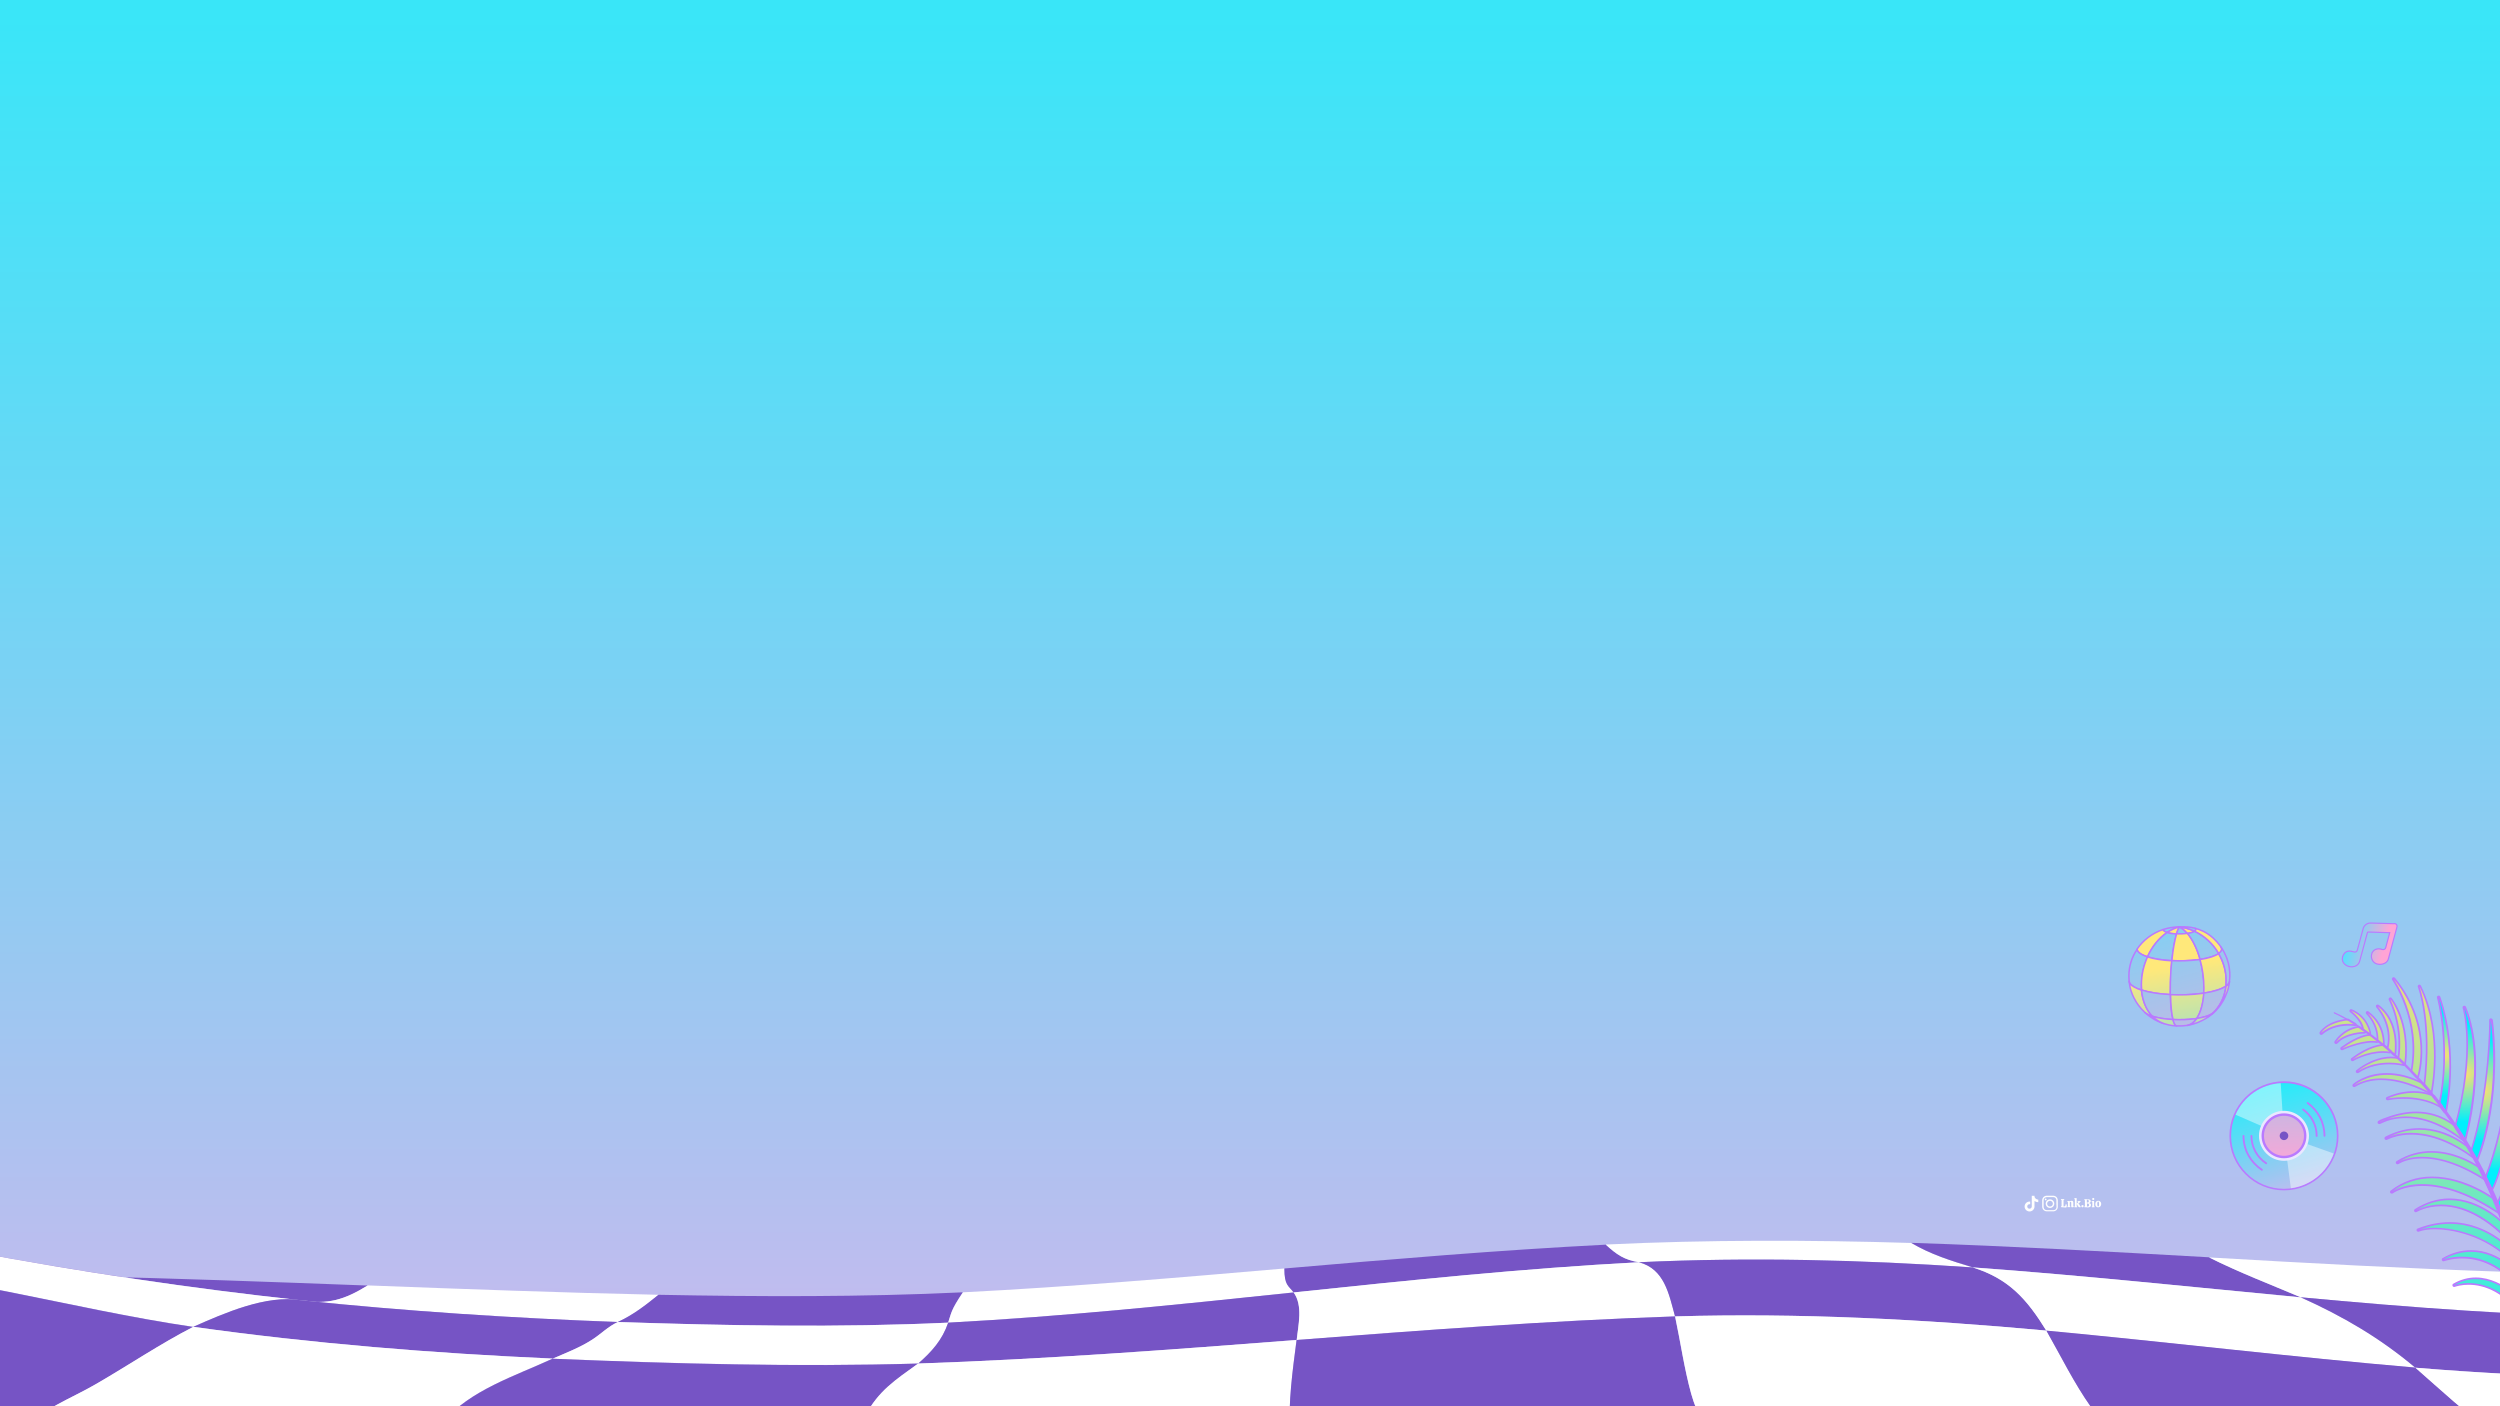 <?xml version="1.0" encoding="utf-8"?>
<!-- Generator: Adobe Illustrator 27.0.0, SVG Export Plug-In . SVG Version: 6.00 Build 0)  -->
<svg version="1.1" id="Layer_1" xmlns="http://www.w3.org/2000/svg" xmlns:xlink="http://www.w3.org/1999/xlink" x="0px" y="0px"
	 viewBox="0 0 1920 1080" style="enable-background:new 0 0 1920 1080;" xml:space="preserve">
<rect x="0" y="0" width="1920" height="1080" fill="#333333" stroke="none"/>
<style type="text/css">
	.st0{clip-path:url(#XMLID_00000075126629700329823660000004715272904354141575_);}
	.st1{fill:#7654C5;}
	.st2{fill:#FFFFFF;}
	.st3{fill:url(#SVGID_1_);stroke:#B97AFF;stroke-width:1.174;stroke-linecap:round;stroke-linejoin:round;}
	
		.st4{fill:url(#SVGID_00000021092622402282597510000009925635477346114449_);stroke:#B97AFF;stroke-width:1.174;stroke-linecap:round;stroke-linejoin:round;}
	
		.st5{fill:url(#SVGID_00000032636747014694409800000017827760034514545057_);stroke:#B97AFF;stroke-width:1.174;stroke-linecap:round;stroke-linejoin:round;}
	
		.st6{fill:url(#SVGID_00000008151112883662874100000003215574091358668967_);stroke:#B97AFF;stroke-width:1.174;stroke-linecap:round;stroke-linejoin:round;}
	
		.st7{fill:url(#SVGID_00000063608384527639131280000007181347197241262486_);stroke:#B97AFF;stroke-width:1.174;stroke-linecap:round;stroke-linejoin:round;}
	
		.st8{fill:url(#SVGID_00000165209374790660490150000017631555620880101289_);stroke:#B97AFF;stroke-width:1.174;stroke-linecap:round;stroke-linejoin:round;}
	
		.st9{fill:url(#SVGID_00000003786890613349350620000013144897262902561922_);stroke:#B97AFF;stroke-width:1.174;stroke-linecap:round;stroke-linejoin:round;}
	
		.st10{fill:url(#SVGID_00000116234528092362029220000008922444331609622417_);stroke:#B97AFF;stroke-width:1.174;stroke-linecap:round;stroke-linejoin:round;}
	
		.st11{fill:url(#SVGID_00000057848522405344856930000007193579586054020016_);stroke:#B97AFF;stroke-width:1.174;stroke-linecap:round;stroke-linejoin:round;}
	
		.st12{fill:url(#SVGID_00000029751201940277647020000003857875371384752561_);stroke:#B97AFF;stroke-width:1.174;stroke-linecap:round;stroke-linejoin:round;}
	
		.st13{fill:url(#SVGID_00000076578501274752818460000004508195922083094932_);stroke:#B97AFF;stroke-width:1.174;stroke-linecap:round;stroke-linejoin:round;}
	
		.st14{fill:url(#SVGID_00000116941600822206736630000004575541704150570386_);stroke:#B97AFF;stroke-width:1.174;stroke-linecap:round;stroke-linejoin:round;}
	
		.st15{fill:url(#SVGID_00000143608327533018340650000009490256111739902596_);stroke:#B97AFF;stroke-width:1.174;stroke-linecap:round;stroke-linejoin:round;}
	
		.st16{fill:url(#SVGID_00000090984163428864286710000002898993848660356227_);stroke:#B97AFF;stroke-width:1.174;stroke-linecap:round;stroke-linejoin:round;}
	
		.st17{fill:url(#SVGID_00000072280849890262073520000001149492352542280332_);stroke:#B97AFF;stroke-width:1.174;stroke-linecap:round;stroke-linejoin:round;}
	
		.st18{fill:url(#SVGID_00000088834164774536663960000016776681297230454961_);stroke:#B97AFF;stroke-width:1.174;stroke-linecap:round;stroke-linejoin:round;}
	
		.st19{fill:url(#SVGID_00000133509697902917613720000000989562340707342508_);stroke:#B97AFF;stroke-width:1.174;stroke-linecap:round;stroke-linejoin:round;}
	
		.st20{fill:url(#SVGID_00000011712595528056231920000011918937312457350064_);stroke:#B97AFF;stroke-width:1.174;stroke-linecap:round;stroke-linejoin:round;}
	
		.st21{fill:url(#SVGID_00000106133876196282939590000005512514662403793310_);stroke:#B97AFF;stroke-width:1.174;stroke-linecap:round;stroke-linejoin:round;}
	
		.st22{fill:url(#SVGID_00000049209611448789259800000000941053421193122221_);stroke:#B97AFF;stroke-width:1.174;stroke-linecap:round;stroke-linejoin:round;}
	
		.st23{fill:url(#SVGID_00000124857221188668513530000015997600532531278770_);stroke:#B97AFF;stroke-width:1.174;stroke-linecap:round;stroke-linejoin:round;}
	
		.st24{fill:url(#SVGID_00000182496433187334125430000013297202835273710232_);stroke:#B97AFF;stroke-width:1.174;stroke-linecap:round;stroke-linejoin:round;}
	
		.st25{fill:url(#SVGID_00000063603093616040062090000011996913270946930874_);stroke:#B97AFF;stroke-width:1.174;stroke-linecap:round;stroke-linejoin:round;}
	
		.st26{fill:url(#SVGID_00000178905985711636258550000012093628629384512693_);stroke:#B97AFF;stroke-width:1.174;stroke-linecap:round;stroke-linejoin:round;}
	.st27{fill:#00A0FF;stroke:#B97AFF;stroke-width:1.174;stroke-linecap:round;stroke-linejoin:round;stroke-miterlimit:10;}
	.st28{fill:url(#SVGID_00000137121809646913510310000010248870500313622160_);}
	.st29{fill:#B97AFF;}
	.st30{fill:url(#SVGID_00000152946803620116112730000011308776823902421909_);}
	.st31{fill:url(#SVGID_00000160163649341726987060000006768291563104533120_);}
	.st32{fill:url(#SVGID_00000175292054173623726150000017726830622565812883_);}
	.st33{fill:url(#SVGID_00000124870895305819900500000013263184515201042577_);}
	.st34{fill:url(#SVGID_00000159458068446555947840000001490525304265502852_);}
	.st35{fill:url(#SVGID_00000042738594878460614160000008027398363881468829_);}
	.st36{fill:url(#SVGID_00000036936265857697562550000014467904331032267193_);}
	.st37{fill:url(#SVGID_00000171711872789084976620000008268293452328032148_);}
	.st38{fill:url(#SVGID_00000017518435114679822000000011825321242727328168_);}
	.st39{fill:url(#SVGID_00000008116945906427255220000000320106352688279692_);}
	.st40{fill:url(#SVGID_00000154404087463578557930000009886526482810815400_);}
	.st41{fill:url(#SVGID_00000075858903539454509360000018341754418870567811_);}
	.st42{fill:url(#SVGID_00000128464035422573153570000013053349715795725710_);}
	.st43{fill:url(#SVGID_00000135658137579522822730000005929123253755891352_);}
	.st44{fill:url(#SVGID_00000041261672336224613040000016493895062554796969_);}
	.st45{fill:url(#SVGID_00000037682961853342548950000008374566525151263927_);}
	.st46{fill:url(#SVGID_00000026125069559162075320000010703241761480360326_);}
	.st47{fill:url(#SVGID_00000142898492037323895100000015457473555395740587_);}
	.st48{fill:url(#SVGID_00000008870146130566961180000002798016069887077809_);}
	.st49{fill:url(#SVGID_00000168078489656672642560000011393743971143821454_);}
	.st50{fill:url(#SVGID_00000182529053353188937420000013825888952167061906_);}
	.st51{fill:url(#SVGID_00000075877772362974481660000012974268720157315239_);}
	.st52{fill:url(#SVGID_00000018920074514307930210000002979377415958860719_);}
	.st53{fill:url(#SVGID_00000098917571292313632020000002476787435403599518_);}
	.st54{fill:url(#SVGID_00000008119741172161755250000014767837282216222607_);}
	.st55{fill:url(#SVGID_00000074442464900895037780000002832784761231951541_);}
	.st56{fill:url(#SVGID_00000080171591303834984310000017890561276286576818_);}
	.st57{fill:url(#SVGID_00000149382850524340898310000001661686073896423300_);}
	.st58{fill:url(#SVGID_00000181052730772848008180000011461008400675279761_);stroke:#B97AFF;stroke-width:0.911;}
	.st59{fill:url(#SVGID_00000165921211679779815790000010188496073489135762_);}
	.st60{opacity:0.43;fill:#FFFFFF;enable-background:new    ;}
	.st61{fill:none;stroke:#B97AFF;stroke-width:1.438;stroke-linecap:round;stroke-linejoin:round;}
	.st62{fill:#EAE8FF;}
	
		.st63{fill:url(#SVGID_00000032611118386881430430000010738034059224605079_);stroke:#B97AFF;stroke-width:1.876;stroke-linecap:round;stroke-linejoin:round;}
	.st64{fill:#FEFEFE;}
</style>
<g>
	<defs>
		<rect id="XMLID_00000014593050739690432420000016094723038839519892_" width="1920" height="1080"/>
	</defs>
	
		<linearGradient id="XMLID_00000132790963154215116170000014928271736255459976_" gradientUnits="userSpaceOnUse" x1="960" y1="-378.03" x2="960" y2="1694.241" gradientTransform="matrix(1 0 0 -1 0 1082)">
		<stop  offset="3.325990e-02" style="stop-color:#FDA9EA"/>
		<stop  offset="6.823064e-02" style="stop-color:#F1ADEB"/>
		<stop  offset="0.335" style="stop-color:#9DC7F1"/>
		<stop  offset="0.571" style="stop-color:#5ADCF6"/>
		<stop  offset="0.767" style="stop-color:#29EBF9"/>
		<stop  offset="0.916" style="stop-color:#0BF5FB"/>
		<stop  offset="1" style="stop-color:#00F8FC"/>
	</linearGradient>
	
		<use xlink:href="#XMLID_00000014593050739690432420000016094723038839519892_"  style="overflow:visible;fill:url(#XMLID_00000132790963154215116170000014928271736255459976_);"/>
	<clipPath id="XMLID_00000076584724045117509880000004978871916512996520_">
		<use xlink:href="#XMLID_00000014593050739690432420000016094723038839519892_"  style="overflow:visible;"/>
	</clipPath>
	<g style="clip-path:url(#XMLID_00000076584724045117509880000004978871916512996520_);">
		<g>
			<g>
				<path class="st1" d="M231,998.6c-84.8-9.2-169-21.8-252.8-37.5c26.9,18.2,48.5,30.7,80.8,19c74.5,1.6,149,4.4,223.4,7.2
					C264.5,998.2,251.9,1002.2,231,998.6z"/>
				<path class="st2" d="M474.5,1015.3c-81.3-3-162.5-8.3-243.5-16.7c20.9,3.6,33.6-0.4,51.4-11.4c74.4,2.8,148.9,5.6,223.4,7.2
					C495.8,1002.5,486.2,1009.9,474.5,1015.3z"/>
				<path class="st1" d="M728.1,1015.8c-84.5,4-169.1,2.4-253.7-0.5c11.8-5.4,21.3-12.8,31.3-20.9c78,1.5,155.8,1.8,233.7-1.9
					C730,1006.6,730.8,1008.1,728.1,1015.8z"/>
				<path class="st2" d="M993.5,992.6c-88.3,9.3-176.6,18.5-265.3,23.2c2.6-7.7,1.9-9.2,11.4-23.3c82.4-4.2,164.6-11.2,246.8-18.3
					C986.4,987.5,989.6,987.3,993.5,992.6z"/>
				<path class="st1" d="M1258.8,969.4c-88.7,4.7-177,13.9-265.3,23.2c-3.8-5.3-7.1-5.1-7.1-18.4c82.2-7.1,164.4-14.1,246.8-18.3
					C1241.5,963.5,1247.4,967.6,1258.8,969.4z"/>
				<path class="st2" d="M1515.1,973.4c-85.5-5.9-170.7-8-256.3-4c-11.4-1.8-17.2-5.9-25.6-13.6c78.2-3.7,156.4-3.6,234.6-1.2
					C1483,963.6,1498.4,968.3,1515.1,973.4z"/>
				<path class="st1" d="M1766.9,996.3c-83.9-7.9-167.7-16.8-251.8-23c-16.7-5.1-32.1-9.8-47.3-18.8c76.3,2.5,152.5,6.8,228.7,11.1
					C1719.5,977.2,1743.3,986.3,1766.9,996.3z"/>
				<path class="st2" d="M2020.4,1011.9c-84.7-1.3-169.1-7.7-253.5-15.6c-23.6-10-47.4-19.1-70.4-30.6
					c76.2,4.4,152.4,8.6,228.7,11.1C1956.7,989.2,1988.6,1000.5,2020.4,1011.9z"/>
				<path class="st2" d="M148.4,1019c-95.5-14-189.9-42.8-286.6-46.7c18.1-14.2,40.9-35.8,65.4-35.3c18.9,0.4,36.2,14,50.9,24.1
					c83.8,15.7,168,28.4,252.8,37.5C204.5,994.2,171.9,1008.6,148.4,1019z"/>
				<path class="st1" d="M424.4,1043.4c-92.4-4.1-184.4-11.6-275.9-24.4c23.5-10.4,56.1-24.9,82.6-20.4
					c81,8.4,162.1,13.7,243.5,16.7c-7.5,3.5-12.7,8.9-19.5,13.4C445.5,1034.9,434.9,1038.9,424.4,1043.4z"/>
				<path class="st2" d="M705.2,1047.2c-93.5,2.7-187.3,0.1-280.8-3.7c10.5-4.6,21.1-8.6,30.6-14.8c6.8-4.4,11.9-9.9,19.5-13.4
					c84.5,2.8,169.2,4.4,253.7,0.5C723.7,1029.1,715.6,1038,705.2,1047.2z"/>
				<path class="st1" d="M995.8,1029.1c-96.8,7.5-193.6,14.8-290.6,18.1c10.4-9.1,18.5-18.1,23-31.4c88.7-4.7,177-13.9,265.3-23.2
					C1000.8,1002.7,997,1017.9,995.8,1029.1z"/>
				<path class="st2" d="M1286.5,1011c-97,3.3-193.9,10.6-290.6,18.1c1.1-11.2,5-26.4-2.4-36.5c88.3-9.3,176.6-18.5,265.3-23.2
					C1278.4,974.6,1281.8,993.7,1286.5,1011z"/>
				<path class="st1" d="M1571.6,1021.9c-95-8.7-189.7-13.7-285.2-10.9c-4.7-17.3-8.1-36.4-27.7-41.6c85.6-4,170.8-1.9,256.3,4
					C1542.8,982,1556.5,997.5,1571.6,1021.9z"/>
				<path class="st2" d="M1855,1050.4c-94.6-8.2-188.9-19.5-283.4-28.4c-15.1-24.4-28.8-39.9-56.5-48.6c84.1,6.1,167.9,15,251.8,23
					C1799.2,1010.8,1827.9,1027.5,1855,1050.4z"/>
				<path class="st1" d="M2140.2,1059.4c-95.4,0.5-190.1-1.1-285.2-9c-27.1-22.8-55.8-39.6-88.1-54.1
					c84.4,7.9,168.8,14.2,253.5,15.6C2061.2,1026.4,2101.5,1039.7,2140.2,1059.4z"/>
				<path class="st1" d="M16.2,1099.6c-107.3,0.7-214.5,1.2-321.8,1.9c24.9-17.5,51.7-30,75.5-49.5c31.4-25.6,60.7-53.7,91.9-79.6
					c96.6,3.9,191,32.7,286.6,46.7c-25.5,13.2-49.2,29.2-74.1,43.6C53.4,1074.9,33.1,1081.4,16.2,1099.6z"/>
				<path class="st2" d="M340.3,1092.1c-108,3.1-216,6.5-324.1,7.4c16.9-18.2,37.2-24.7,58.1-36.9c24.8-14.4,48.5-30.4,74.1-43.6
					c91.6,12.9,183.6,20.3,275.9,24.4C395.8,1056.6,360.6,1067.7,340.3,1092.1z"/>
				<path class="st1" d="M664.4,1087.5c-108.1,0.1-216.1,1.7-324.1,4.7c20.3-24.4,55.5-35.5,84.1-48.7c93.5,3.9,187.3,6.5,280.8,3.7
					C687.6,1059.9,674.9,1067.8,664.4,1087.5z"/>
				<path class="st2" d="M990.6,1100.9c-108.7-6.6-217.3-12.9-326.2-13.4c10.4-19.6,23.2-27.6,40.7-40.3
					c97-3.3,193.9-10.6,290.6-18.1C992.6,1053.4,989.5,1076.3,990.6,1100.9z"/>
				<path class="st1" d="M1316.8,1114.3c-108.9-0.5-217.6-6.8-326.2-13.4c-1.2-24.6,2-47.4,5.2-71.8c96.8-7.5,193.6-14.8,290.6-18.1
					c4.2,19.7,7,40.1,12.4,59.5C1303.1,1085.9,1311.2,1099.4,1316.8,1114.3z"/>
				<path class="st2" d="M1644.1,1122.8c-109-4.5-218.1-8.6-327.2-8.5c-5.7-14.9-13.7-28.4-18-43.8c-5.4-19.5-8.2-39.8-12.4-59.5
					c95.4-2.8,190.1,2.2,285.2,10.9c11.2,19.7,21.3,40.4,34.4,58.9C1617,1096.4,1632,1108.1,1644.1,1122.8z"/>
				<path class="st1" d="M1973.2,1134.7c-109.7-2.4-219.4-7.3-329.1-11.9c-12.1-14.7-27.1-26.4-38.1-42
					c-13.1-18.5-23.2-39.2-34.4-58.9c94.5,8.9,188.8,20.3,283.4,28.4c19.4,17,38.4,34.8,59.4,49.9
					C1933,1113.6,1953.8,1122.7,1973.2,1134.7z"/>
				<path class="st2" d="M2294,1127c-107,6.8-213.7,9.8-320.9,7.7c-19.4-12-40.2-21-58.7-34.4c-21-15.1-40-32.9-59.4-49.9
					c95.1,7.9,189.8,9.5,285.2,9C2191.1,1085.8,2240.5,1106.9,2294,1127z"/>
				<path class="st2" d="M-114,1200.9c-125.9-3.3-251.5-12.4-377.1-19.9c33.4-4.5,68.2-7.4,99.3-21.4c31.8-14.3,58.4-37.7,86.2-58.1
					c107.3-0.7,214.5-1.1,321.8-1.9c-19.6,25.6-33,56.8-55.1,80.3C-59.8,1202.2-85.1,1202.9-114,1200.9z"/>
				<path class="st1" d="M254.4,1189.4c-122.7,7.8-245.4,14.2-368.4,11.5c28.9,2,54.2,1.3,75.1-21c22.1-23.5,35.4-54.8,55.1-80.3
					c108.1-1,216.1-4.4,324.1-7.4C316,1129.4,303.8,1179.4,254.4,1189.4z"/>
				<path class="st2" d="M621,1171.5c-122.4,1.6-244.5,10.1-366.6,18c49.4-10,61.6-60,85.9-97.3c108-3,216-4.6,324.1-4.7
					C651.7,1117.9,640.5,1144.6,621,1171.5z"/>
				<path class="st1" d="M994.6,1206c-124-18.2-248-35.6-373.6-34.6c19.4-26.8,30.6-53.6,43.4-84c108.9,0.5,217.6,6.8,326.2,13.4
					C992.8,1135.5,998.4,1171.4,994.6,1206z"/>
				<path class="st2" d="M1368.2,1240.7c-125.7,0.6-249.6-16.4-373.6-34.7c3.8-34.7-1.8-70.6-4-105.2
					c108.7,6.6,217.3,12.9,326.2,13.4C1329.6,1153.4,1334.4,1212.8,1368.2,1240.7z"/>
				<path class="st1" d="M1744.9,1219.3c-125.4,9.5-250.8,20-376.7,21.4c-33.8-27.9-38.7-87.3-51.4-126.4
					c109.1-0.1,218.2,4.1,327.2,8.5C1666.3,1152.9,1698.4,1224.5,1744.9,1219.3z"/>
				<path class="st2" d="M2119.6,1203.8c-125.3,3.1-249.7,6.1-374.7,15.5c-46.6,5.2-78.6-66.4-100.8-96.5
					c109.7,4.5,219.3,9.4,329.1,11.9C2012.8,1160.9,2067.6,1215.1,2119.6,1203.8z"/>
				<path class="st1" d="M2483,1181.9c-121.1,8.3-242,18.3-363.3,21.9c-52.1,11.3-106.8-42.9-146.5-69.1
					c107.2,2.1,213.9-0.9,320.9-7.7C2356.7,1151.4,2416.1,1172.9,2483,1181.9z"/>
				<path class="st1" d="M-336,1357.6c-137.2-41.6-272.2-94.3-417.5-96.1c43.8-14.3,86.9-28.2,129.8-45
					c43.1-16.9,86.8-28.8,132.5-35.5c125.7,7.5,251.3,16.7,377.1,19.9c-44.4-4.1-77.4-6.7-108.4,29.6
					c-19.8,23.3-36.7,48.9-55.4,73.1C-292.9,1323.2-311.2,1349.7-336,1357.6z"/>
				<path class="st2" d="M96,1380.1c-73.2,15.4-147.4,25.7-222.3,20.4c-71.5-5.1-141.2-22.6-209.8-42.9
					c24.8-7.8,43.1-34.3,58.2-53.9c18.7-24.2,35.6-49.8,55.4-73.1c31-36.3,64-33.8,108.4-29.6c123,2.7,245.7-3.6,368.4-11.5
					c-32.1,7.2-53.2,9.3-72.3,38.8C150.7,1277,132.9,1335,96,1380.1z"/>
				<path class="st1" d="M554.9,1267.5C398.3,1288.9,249.8,1346,96,1380.1c36.9-45.1,54.6-103.1,86.1-151.8
					c19.1-29.5,40.3-31.6,72.3-38.8c122.1-7.9,244.2-16.4,366.6-18C598,1202.9,577.4,1235.8,554.9,1267.5z"/>
				<path class="st2" d="M1001.3,1302.3c-146.8-24.8-297.3-52.7-446.4-34.7c22.5-31.8,43.1-64.6,66.2-96.1
					c125.6-1.1,249.6,16.3,373.6,34.6C990.4,1239,998.9,1269.5,1001.3,1302.3z"/>
				<path class="st1" d="M1445.7,1339.5c-150,10.9-297-12.4-444.5-37.2c-2.4-32.7-10.9-63.2-6.7-96.2
					c124.1,18.3,248,35.3,373.6,34.7C1400.1,1266.1,1421.8,1307.1,1445.7,1339.5z"/>
				<path class="st2" d="M1868.3,1274.2c-141.2,19.6-280.3,53.4-422.6,65.3c-24-32.4-45.6-73.4-77.5-98.8
					c125.8-1.3,251.3-11.9,376.7-21.4C1791.2,1211.8,1830.4,1252.2,1868.3,1274.2z"/>
				<path class="st1" d="M2302.2,1306c-71.5-20-144-37.7-218.3-42.9c-71.8-5.1-144.4,1.8-215.5,11.2c-38-22-77.2-62.4-123.4-54.9
					c125.1-9.4,249.4-12.4,374.7-15.5C2204.2,1185.3,2243.6,1260.2,2302.2,1306z"/>
				<path class="st2" d="M2738.7,1402c-150.7-1.7-293.3-55.1-436.6-96.1c-58.6-45.8-98-120.7-182.5-102.2
					c121.3-3.5,242.3-13.6,363.3-21.9c44.6,6.1,94.6,14.3,125.9,49.4c21.9,24.6,38.7,53.7,55.9,81.6
					C2684.5,1345,2704.1,1384,2738.7,1402z"/>
			</g>
		</g>
		<g>
			
				<linearGradient id="SVGID_1_" gradientUnits="userSpaceOnUse" x1="1648.948" y1="436.5" x2="1726.698" y2="154.218" gradientTransform="matrix(1 0 0 -1 0 1082)">
				<stop  offset="3.495470e-02" style="stop-color:#5CDDFD"/>
				<stop  offset="0.841" style="stop-color:#FFA4D5"/>
			</linearGradient>
			<path class="st3" d="M1664.3,716.2c-0.7-0.2-1.3-0.5-1.8-0.8c-0.8-0.5-1.2-1-1.3-1.5c3.9-1.3,8.2-2,12.6-2.1
				C1670.5,712.7,1667.3,714.2,1664.3,716.2"/>
			
				<linearGradient id="SVGID_00000059296717531116532030000002060445900735109808_" gradientUnits="userSpaceOnUse" x1="1690.055" y1="231.453" x2="1670.023" y2="361.319" gradientTransform="matrix(1 0 0 -1 0 1082)">
				<stop  offset="3.495470e-02" style="stop-color:#5CDDFD"/>
				<stop  offset="0.841" style="stop-color:#FFE87A"/>
			</linearGradient>
			
				<path style="fill:url(#SVGID_00000059296717531116532030000002060445900735109808_);stroke:#B97AFF;stroke-width:1.174;stroke-linecap:round;stroke-linejoin:round;" d="
				M1671.5,717.3c-2.8-0.1-5.3-0.5-7.2-1.1c3-2,6.1-3.5,9.4-4.3C1673,713.1,1672.2,715,1671.5,717.3"/>
			
				<linearGradient id="SVGID_00000027564806196440285770000001458302022335515791_" gradientUnits="userSpaceOnUse" x1="1655.457" y1="438.294" x2="1733.208" y2="156.008" gradientTransform="matrix(1 0 0 -1 0 1082)">
				<stop  offset="3.495470e-02" style="stop-color:#5CDDFD"/>
				<stop  offset="0.841" style="stop-color:#FFA4D5"/>
			</linearGradient>
			
				<path style="fill:url(#SVGID_00000027564806196440285770000001458302022335515791_);stroke:#B97AFF;stroke-width:1.174;stroke-linecap:round;stroke-linejoin:round;" d="
				M1679.9,717c-0.2,0-0.4,0.1-0.6,0.1c-2.5,0.3-5.2,0.4-7.8,0.3c0.7-2.4,1.4-4.2,2.2-5.4C1675.9,713,1678,714.7,1679.9,717"/>
			
				<linearGradient id="SVGID_00000022540640419892061730000003431712832731656333_" gradientUnits="userSpaceOnUse" x1="1700.492" y1="233.062" x2="1680.459" y2="362.929" gradientTransform="matrix(1 0 0 -1 0 1082)">
				<stop  offset="3.495470e-02" style="stop-color:#5CDDFD"/>
				<stop  offset="0.841" style="stop-color:#FFE87A"/>
			</linearGradient>
			
				<path style="fill:url(#SVGID_00000022540640419892061730000003431712832731656333_);stroke:#B97AFF;stroke-width:1.174;stroke-linecap:round;stroke-linejoin:round;" d="
				M1685.4,715.2c-1,0.7-2.9,1.3-5.5,1.7c-1.9-2.3-4-4-6.1-5.1C1677.9,712.4,1681.8,713.5,1685.4,715.2"/>
			
				<linearGradient id="SVGID_00000080888755345388928720000017175277022912491915_" gradientUnits="userSpaceOnUse" x1="1660.648" y1="439.724" x2="1738.4" y2="157.436" gradientTransform="matrix(1 0 0 -1 0 1082)">
				<stop  offset="3.495470e-02" style="stop-color:#5CDDFD"/>
				<stop  offset="0.841" style="stop-color:#FFA4D5"/>
			</linearGradient>
			
				<path style="fill:url(#SVGID_00000080888755345388928720000017175277022912491915_);stroke:#B97AFF;stroke-width:1.174;stroke-linecap:round;stroke-linejoin:round;" d="
				M1685.8,712.9c0.9,0.8,0.7,1.6-0.3,2.3c-3.7-1.7-7.6-2.8-11.7-3.3C1678,711.6,1682,711.9,1685.8,712.9"/>
			
				<linearGradient id="SVGID_00000127034288687852308030000000616806794427992750_" gradientUnits="userSpaceOnUse" x1="1672.892" y1="228.803" x2="1652.859" y2="358.671" gradientTransform="matrix(1 0 0 -1 0 1082)">
				<stop  offset="3.495470e-02" style="stop-color:#5CDDFD"/>
				<stop  offset="0.841" style="stop-color:#FFE87A"/>
			</linearGradient>
			
				<path style="fill:url(#SVGID_00000127034288687852308030000000616806794427992750_);stroke:#B97AFF;stroke-width:1.174;stroke-linecap:round;stroke-linejoin:round;" d="
				M1649.3,734.8c-1.9-0.6-3.5-1.3-4.8-2c-2.1-1.2-3.2-2.5-3.3-3.8c4.7-7,11.7-12.3,20-15.1c0,0.5,0.5,1,1.3,1.5
				c0.5,0.3,1.1,0.5,1.8,0.8C1658.1,720.4,1652.8,727,1649.3,734.8"/>
			
				<linearGradient id="SVGID_00000120540891072329416870000009776915500598895272_" gradientUnits="userSpaceOnUse" x1="1639.017" y1="433.766" x2="1716.768" y2="151.479" gradientTransform="matrix(1 0 0 -1 0 1082)">
				<stop  offset="3.495470e-02" style="stop-color:#5CDDFD"/>
				<stop  offset="0.841" style="stop-color:#FFA4D5"/>
			</linearGradient>
			
				<path style="fill:url(#SVGID_00000120540891072329416870000009776915500598895272_);stroke:#B97AFF;stroke-width:1.174;stroke-linecap:round;stroke-linejoin:round;" d="
				M1668,737.8c-7.1-0.4-13.8-1.4-18.7-3c3.5-7.8,8.8-14.4,15.1-18.6c1.9,0.6,4.5,1,7.2,1.1C1670.1,722.3,1668.8,729.6,1668,737.8"
				/>
			
				<linearGradient id="SVGID_00000072260746663186354560000006726330381808534197_" gradientUnits="userSpaceOnUse" x1="1696.181" y1="232.395" x2="1676.148" y2="362.264" gradientTransform="matrix(1 0 0 -1 0 1082)">
				<stop  offset="3.495470e-02" style="stop-color:#5CDDFD"/>
				<stop  offset="0.841" style="stop-color:#FFE87A"/>
			</linearGradient>
			
				<path style="fill:url(#SVGID_00000072260746663186354560000006726330381808534197_);stroke:#B97AFF;stroke-width:1.174;stroke-linecap:round;stroke-linejoin:round;" d="
				M1689.7,736.8c-0.5,0.1-1,0.2-1.6,0.2c-6.5,0.9-13.5,1.1-20.1,0.7c0.8-8.2,2.1-15.5,3.6-20.5c2.5,0.1,5.3,0,7.8-0.3
				c0.2,0,0.4-0.1,0.6-0.1C1684,721.7,1687.4,728.7,1689.7,736.8"/>
			
				<linearGradient id="SVGID_00000057851564278524715070000010109398282103337862_" gradientUnits="userSpaceOnUse" x1="1668.713" y1="441.945" x2="1746.465" y2="159.657" gradientTransform="matrix(1 0 0 -1 0 1082)">
				<stop  offset="3.495470e-02" style="stop-color:#5CDDFD"/>
				<stop  offset="0.841" style="stop-color:#FFA4D5"/>
			</linearGradient>
			
				<path style="fill:url(#SVGID_00000057851564278524715070000010109398282103337862_);stroke:#B97AFF;stroke-width:1.174;stroke-linecap:round;stroke-linejoin:round;" d="
				M1704,732.3c-2.7,1.9-7.6,3.5-14.3,4.5c-2.3-8.1-5.7-15.1-9.7-19.9c2.6-0.4,4.5-1,5.5-1.7C1693.1,718.8,1699.6,724.9,1704,732.3"
				/>
			
				<linearGradient id="SVGID_00000085930142390118871170000003534899601633508495_" gradientUnits="userSpaceOnUse" x1="1715.125" y1="235.317" x2="1695.092" y2="365.186" gradientTransform="matrix(1 0 0 -1 0 1082)">
				<stop  offset="3.495470e-02" style="stop-color:#5CDDFD"/>
				<stop  offset="0.841" style="stop-color:#FFE87A"/>
			</linearGradient>
			
				<path style="fill:url(#SVGID_00000085930142390118871170000003534899601633508495_);stroke:#B97AFF;stroke-width:1.174;stroke-linecap:round;stroke-linejoin:round;" d="
				M1699.8,720.5l0.2,0.2c2.6,2.6,2.8,2.8,4.3,4.7l1.4,1.9c1.2,1.7,0.5,3.5-1.7,5c-4.3-7.4-10.9-13.5-18.5-17.1
				c1-0.7,1.2-1.5,0.3-2.3C1689.5,714,1694.1,715.4,1699.8,720.5"/>
			
				<linearGradient id="SVGID_00000178904220984783316990000016087781278947485851_" gradientUnits="userSpaceOnUse" x1="1617.459" y1="427.828" x2="1695.211" y2="145.54" gradientTransform="matrix(1 0 0 -1 0 1082)">
				<stop  offset="3.495470e-02" style="stop-color:#5CDDFD"/>
				<stop  offset="0.841" style="stop-color:#FFA4D5"/>
			</linearGradient>
			
				<path style="fill:url(#SVGID_00000178904220984783316990000016087781278947485851_);stroke:#B97AFF;stroke-width:1.174;stroke-linecap:round;stroke-linejoin:round;" d="
				M1644.7,760.4c-2.2-0.7-4.1-1.5-5.6-2.4c-2.5-1.4-3.8-2.9-3.9-4.4l-0.1-1.1c-0.1-1-0.1-2.1-0.1-3.1c0-7.5,2.3-14.4,6.3-20.3
				c0.1,1.3,1.2,2.6,3.3,3.8c1.3,0.7,2.9,1.4,4.8,2c-3,6.6-4.7,13.9-4.7,21.4C1644.6,757.6,1644.6,759,1644.7,760.4"/>
			
				<linearGradient id="SVGID_00000110437647802465871310000011108712269988574606_" gradientUnits="userSpaceOnUse" x1="1672.46" y1="228.736" x2="1652.427" y2="358.605" gradientTransform="matrix(1 0 0 -1 0 1082)">
				<stop  offset="3.495470e-02" style="stop-color:#5CDDFD"/>
				<stop  offset="0.841" style="stop-color:#FFE87A"/>
			</linearGradient>
			
				<path style="fill:url(#SVGID_00000110437647802465871310000011108712269988574606_);stroke:#B97AFF;stroke-width:1.174;stroke-linecap:round;stroke-linejoin:round;" d="
				M1666.9,763.9c-8.5-0.4-16.3-1.7-22.1-3.5c-0.1-1.3-0.2-2.7-0.2-4.1c0-7.5,1.7-14.9,4.7-21.4c4.9,1.6,11.6,2.6,18.7,3
				c-0.7,6.9-1.1,14.5-1.1,22C1666.8,761.2,1666.8,762.5,1666.9,763.9"/>
			
				<linearGradient id="SVGID_00000047769395302334597930000015312829144503531195_" gradientUnits="userSpaceOnUse" x1="1649.281" y1="436.593" x2="1727.033" y2="154.305" gradientTransform="matrix(1 0 0 -1 0 1082)">
				<stop  offset="3.495470e-02" style="stop-color:#5CDDFD"/>
				<stop  offset="0.841" style="stop-color:#FFA4D5"/>
			</linearGradient>
			
				<path style="fill:url(#SVGID_00000047769395302334597930000015312829144503531195_);stroke:#B97AFF;stroke-width:1.174;stroke-linecap:round;stroke-linejoin:round;" d="
				M1692.5,762.7c-0.6,0.1-1.2,0.2-1.9,0.3c-7.7,1-16,1.3-23.8,0.9c0-1.3,0-2.7,0-4.1c0-7.5,0.4-15.1,1.1-22
				c6.6,0.3,13.6,0.1,20.1-0.7c0.5-0.1,1.1-0.1,1.6-0.2c1.9,6.8,3,14.3,3,21.8C1692.7,760,1692.6,761.4,1692.5,762.7"/>
			
				<linearGradient id="SVGID_00000135652126062782679060000010069198597857323147_" gradientUnits="userSpaceOnUse" x1="1715.013" y1="235.3" x2="1694.98" y2="365.169" gradientTransform="matrix(1 0 0 -1 0 1082)">
				<stop  offset="3.495470e-02" style="stop-color:#5CDDFD"/>
				<stop  offset="0.841" style="stop-color:#FFE87A"/>
			</linearGradient>
			
				<path style="fill:url(#SVGID_00000135652126062782679060000010069198597857323147_);stroke:#B97AFF;stroke-width:1.174;stroke-linecap:round;stroke-linejoin:round;" d="
				M1709.5,757.4c-3.2,2.2-9,4.1-17,5.4c0.1-1.3,0.1-2.7,0.1-4.1c0-7.5-1.1-15-3-21.8c6.7-1,11.7-2.7,14.3-4.5
				c3.7,6.2,5.8,13.4,5.8,20.9C1709.7,754.6,1709.7,756,1709.5,757.4"/>
			
				<linearGradient id="SVGID_00000145050134395263308140000010654673988002567359_" gradientUnits="userSpaceOnUse" x1="1679.729" y1="444.979" x2="1757.481" y2="162.691" gradientTransform="matrix(1 0 0 -1 0 1082)">
				<stop  offset="3.495470e-02" style="stop-color:#5CDDFD"/>
				<stop  offset="0.841" style="stop-color:#FFA4D5"/>
			</linearGradient>
			
				<path style="fill:url(#SVGID_00000145050134395263308140000010654673988002567359_);stroke:#B97AFF;stroke-width:1.174;stroke-linecap:round;stroke-linejoin:round;" d="
				M1707.8,730.7c1.7,3.5,1.8,3.6,2.6,5.8c1.2,3.8,1.2,4,1.6,6.2c0.5,4,0.5,4.2,0.5,6.5c-0.1,1.4-0.1,3.2-0.3,4.5
				c-0.3,1.3-0.7,2.1-2.7,3.6c0.1-1.4,0.2-2.7,0.2-4.1c0-7.5-2.1-14.7-5.8-20.9c2.3-1.6,2.9-3.3,1.7-5
				C1706.4,728.3,1707.3,729.6,1707.8,730.7"/>
			
				<linearGradient id="SVGID_00000025406237002444962170000015501653820429277879_" gradientUnits="userSpaceOnUse" x1="1657.7" y1="226.459" x2="1637.667" y2="356.328" gradientTransform="matrix(1 0 0 -1 0 1082)">
				<stop  offset="3.495470e-02" style="stop-color:#5CDDFD"/>
				<stop  offset="0.841" style="stop-color:#FFE87A"/>
			</linearGradient>
			
				<path style="fill:url(#SVGID_00000025406237002444962170000015501653820429277879_);stroke:#B97AFF;stroke-width:1.174;stroke-linecap:round;stroke-linejoin:round;" d="
				M1653,780.5c-1.6-0.5-2.9-1.1-4-1.7c-0.7-0.4-1.2-0.8-1.6-1.1c-0.9-0.9-2.1-2.1-3-3.1c-2.4-2.9-2.5-3.1-3.8-5.1
				c-1.9-3.4-2-3.5-2.9-5.6c-1.4-3.7-1.4-3.9-1.9-6.1c-0.2-1.2-0.5-2.9-0.7-4.2c0.2,1.5,1.4,3,3.9,4.4c1.5,0.9,3.4,1.7,5.6,2.4
				C1645.5,768.8,1648.5,775.8,1653,780.5"/>
			
				<linearGradient id="SVGID_00000052809284646025089180000006274969559235558033_" gradientUnits="userSpaceOnUse" x1="1625.088" y1="429.93" x2="1702.841" y2="147.641" gradientTransform="matrix(1 0 0 -1 0 1082)">
				<stop  offset="3.495470e-02" style="stop-color:#5CDDFD"/>
				<stop  offset="0.841" style="stop-color:#FFA4D5"/>
			</linearGradient>
			
				<path style="fill:url(#SVGID_00000052809284646025089180000006274969559235558033_);stroke:#B97AFF;stroke-width:1.174;stroke-linecap:round;stroke-linejoin:round;" d="
				M1668.8,783c-6-0.3-11.6-1.2-15.8-2.5c-4.5-4.7-7.6-11.7-8.3-20.2c5.8,1.9,13.7,3.1,22.1,3.5C1667,772.2,1667.7,778.8,1668.8,783
				"/>
			
				<linearGradient id="SVGID_00000144321937553526016920000014595261704370147988_" gradientUnits="userSpaceOnUse" x1="1692.626" y1="231.847" x2="1672.593" y2="361.715" gradientTransform="matrix(1 0 0 -1 0 1082)">
				<stop  offset="3.495470e-02" style="stop-color:#5CDDFD"/>
				<stop  offset="0.841" style="stop-color:#FFE87A"/>
			</linearGradient>
			
				<path style="fill:url(#SVGID_00000144321937553526016920000014595261704370147988_);stroke:#B97AFF;stroke-width:1.174;stroke-linecap:round;stroke-linejoin:round;" d="
				M1687.1,782.2c-0.4,0.1-0.9,0.1-1.3,0.2c-5.5,0.7-11.4,0.9-16.9,0.6c-1.1-4.2-1.8-10.8-1.9-19.1c7.8,0.4,16.1,0.1,23.8-0.9
				c0.6-0.1,1.3-0.2,1.9-0.3C1692,771.1,1690,777.8,1687.1,782.2"/>
			
				<linearGradient id="SVGID_00000003105948728578348990000003746869997667386496_" gradientUnits="userSpaceOnUse" x1="1662.964" y1="440.362" x2="1740.716" y2="158.073" gradientTransform="matrix(1 0 0 -1 0 1082)">
				<stop  offset="3.495470e-02" style="stop-color:#5CDDFD"/>
				<stop  offset="0.841" style="stop-color:#FFA4D5"/>
			</linearGradient>
			
				<path style="fill:url(#SVGID_00000003105948728578348990000003746869997667386496_);stroke:#B97AFF;stroke-width:1.174;stroke-linecap:round;stroke-linejoin:round;" d="
				M1699.1,778.4c-2.3,1.6-6.4,2.9-12.1,3.8c3-4.3,5-11.1,5.5-19.5c8-1.2,13.8-3.1,17-5.4C1708.6,765.9,1704.8,773.2,1699.1,778.4"
				/>
			
				<linearGradient id="SVGID_00000082354811925945696230000017341773968333565081_" gradientUnits="userSpaceOnUse" x1="1718.094" y1="235.775" x2="1698.061" y2="365.644" gradientTransform="matrix(1 0 0 -1 0 1082)">
				<stop  offset="3.495470e-02" style="stop-color:#5CDDFD"/>
				<stop  offset="0.841" style="stop-color:#FFE87A"/>
			</linearGradient>
			
				<path style="fill:url(#SVGID_00000082354811925945696230000017341773968333565081_);stroke:#B97AFF;stroke-width:1.174;stroke-linecap:round;stroke-linejoin:round;" d="
				M1711.9,756.2c-0.9,4-0.9,4.1-1.7,6.2c-1.5,3.6-1.5,3.8-2.6,5.8c-2,3.3-2.1,3.4-3.5,5.3c-2.4,2.8-2.5,2.9-4.1,4.4
				c-0.2,0.2-0.5,0.4-0.8,0.6c5.6-5.2,9.4-12.5,10.4-21c1.7-1.3,2.4-2.1,2.7-3.6L1711.9,756.2"/>
			
				<linearGradient id="SVGID_00000054961732819603734140000010138680764442894760_" gradientUnits="userSpaceOnUse" x1="1619.281" y1="428.33" x2="1697.033" y2="146.042" gradientTransform="matrix(1 0 0 -1 0 1082)">
				<stop  offset="3.495470e-02" style="stop-color:#5CDDFD"/>
				<stop  offset="0.841" style="stop-color:#FFA4D5"/>
			</linearGradient>
			
				<path style="fill:url(#SVGID_00000054961732819603734140000010138680764442894760_);stroke:#B97AFF;stroke-width:1.174;stroke-linecap:round;stroke-linejoin:round;" d="
				M1661.8,786.1c-0.7-0.2-1.6-0.6-2.3-0.8c-2.4-1-2.9-1.2-5-2.4c-2.6-1.6-3.2-2-5.5-3.8l-1.6-1.4c0.4,0.4,1,0.8,1.6,1.1
				c1.1,0.6,2.5,1.2,4,1.7C1655.6,783.1,1658.5,785,1661.8,786.1"/>
			
				<linearGradient id="SVGID_00000096033904783526254310000017007651282499608210_" gradientUnits="userSpaceOnUse" x1="1673.04" y1="228.826" x2="1653.007" y2="358.694" gradientTransform="matrix(1 0 0 -1 0 1082)">
				<stop  offset="3.495470e-02" style="stop-color:#5CDDFD"/>
				<stop  offset="0.841" style="stop-color:#FFE87A"/>
			</linearGradient>
			
				<path style="fill:url(#SVGID_00000096033904783526254310000017007651282499608210_);stroke:#B97AFF;stroke-width:1.174;stroke-linecap:round;stroke-linejoin:round;" d="
				M1671.7,787.9c-0.5,0-1.2-0.1-1.7-0.1c-1.2-0.1-1.3-0.1-1.9-0.2c-1.4-0.2-1.5-0.2-2.2-0.4c-1.7-0.4-1.8-0.4-2.7-0.7l-1.3-0.4
				c-3.3-1.1-6.3-3-8.8-5.6c4.1,1.3,9.7,2.2,15.8,2.5C1669.6,786.1,1670.6,787.9,1671.7,787.9"/>
			
				<linearGradient id="SVGID_00000070820798937887647300000014224712778665507249_" gradientUnits="userSpaceOnUse" x1="1640.757" y1="434.244" x2="1718.509" y2="151.958" gradientTransform="matrix(1 0 0 -1 0 1082)">
				<stop  offset="3.495470e-02" style="stop-color:#5CDDFD"/>
				<stop  offset="0.841" style="stop-color:#FFA4D5"/>
			</linearGradient>
			
				<path style="fill:url(#SVGID_00000070820798937887647300000014224712778665507249_);stroke:#B97AFF;stroke-width:1.174;stroke-linecap:round;stroke-linejoin:round;" d="
				M1679.8,787.5l-0.9,0.1c-1.3,0.2-1.3,0.2-2,0.2c-1.2,0.1-1.2,0.1-1.8,0.1c-1.1,0-1.1,0-1.7,0c-1.1,0-1.1,0-1.7,0l0,0
				c-1.1-0.1-2.1-1.8-2.9-4.9c5.6,0.3,11.5,0.1,16.9-0.6c0.5-0.1,0.9-0.1,1.3-0.2C1685,785.2,1682.5,787,1679.8,787.5"/>
			
				<linearGradient id="SVGID_00000108993410207073863910000017306599097196878771_" gradientUnits="userSpaceOnUse" x1="1699.796" y1="232.953" x2="1679.763" y2="362.821" gradientTransform="matrix(1 0 0 -1 0 1082)">
				<stop  offset="3.495470e-02" style="stop-color:#5CDDFD"/>
				<stop  offset="0.841" style="stop-color:#FFE87A"/>
			</linearGradient>
			
				<path style="fill:url(#SVGID_00000108993410207073863910000017306599097196878771_);stroke:#B97AFF;stroke-width:1.174;stroke-linecap:round;stroke-linejoin:round;" d="
				M1696.1,780.9l-1.7,1.1c-1.9,1.1-3.6,2.1-6.3,3.2c-2.5,0.9-4.3,1.6-8.2,2.3c2.8-0.5,5.3-2.3,7.3-5.3c5.7-0.9,9.8-2.2,12.1-3.8
				C1698.2,779.3,1697.1,780.1,1696.1,780.9"/>
			<path class="st27" d="M1699.6,778c-1,0.9-2.5,2-3.6,2.8c1.1-0.8,2.1-1.6,3.1-2.5c0.3-0.2,0.5-0.4,0.8-0.6L1699.6,778"/>
		</g>
		<g>
			<g>
				
					<radialGradient id="SVGID_00000126301725747656778340000016616605293388891056_" cx="-1345.171" cy="362.49" r="372.659" gradientTransform="matrix(-1 0 0 -1 496.44 1082)" gradientUnits="userSpaceOnUse">
					<stop  offset="0" style="stop-color:#FFDF6F"/>
					<stop  offset="1" style="stop-color:#00F0FD"/>
				</radialGradient>
				<path style="fill:url(#SVGID_00000126301725747656778340000016616605293388891056_);" d="M1856.3,827.4c-0.2,0-0.4-0.1-0.5-0.2
					l-3.8-4.1c-0.1-0.2-0.2-0.4-0.2-0.6c7.4-39.4-14-70.1-14.2-70.4c-0.2-0.3-0.1-0.7,0.1-0.9c0.1-0.1,0.3-0.1,0.4-0.1
					c0.2,0,0.4,0.1,0.5,0.2c16,19.5,20.1,39,20.7,51.9c0.7,14-2.5,23.6-2.5,23.7C1856.7,827.1,1856.5,827.3,1856.3,827.4
					C1856.4,827.4,1856.4,827.4,1856.3,827.4z"/>
				<path class="st29" d="M1838.3,751.8c30.7,37.5,18.1,75,18.1,75l-3.8-4.1C1860.1,782.5,1838.3,751.8,1838.3,751.8 M1838.3,750.5
					c-0.3,0-0.6,0.1-0.8,0.3c-0.6,0.4-0.7,1.2-0.3,1.8c0.2,0.3,21.4,30.8,14.1,69.9c-0.1,0.4,0,0.8,0.3,1.1l3.8,4.1
					c0.3,0.3,0.6,0.4,1,0.4c0.1,0,0.2,0,0.3,0c0.5-0.1,0.8-0.4,1-0.9c0.1-0.4,3.2-9.8,2.5-23.9c-0.6-13-4.8-32.7-20.8-52.3
					C1839,750.6,1838.6,750.5,1838.3,750.5L1838.3,750.5z"/>
			</g>
			<g>
				
					<radialGradient id="SVGID_00000106122152122350309300000005032736551595799710_" cx="-1342.711" cy="362.177" r="372.802" gradientTransform="matrix(-1 0 0 -1 496.44 1082)" gradientUnits="userSpaceOnUse">
					<stop  offset="0" style="stop-color:#FFDF6F"/>
					<stop  offset="1" style="stop-color:#00F0FD"/>
				</radialGradient>
				<path style="fill:url(#SVGID_00000106122152122350309300000005032736551595799710_);" d="M1866.7,840c-0.2,0-0.4-0.1-0.5-0.2
					l-4.3-5.1c-0.1-0.1-0.2-0.3-0.2-0.5c6.1-48.6-4.2-76.2-4.3-76.5c-0.1-0.3,0-0.7,0.4-0.8c0.1,0,0.2-0.1,0.3-0.1
					c0.2,0,0.5,0.1,0.6,0.4c18.2,36.8,8.8,81.8,8.7,82.3c-0.1,0.2-0.2,0.4-0.5,0.5C1866.8,840,1866.7,840,1866.7,840z"/>
				<path class="st29" d="M1858.1,757.5c18.3,37,8.6,81.8,8.6,81.8l-4.3-5.1C1868.6,785,1858.1,757.5,1858.1,757.5 M1858.1,756.2
					c-0.2,0-0.4,0-0.5,0.1c-0.6,0.3-1,1-0.7,1.7c0,0.1,2.6,6.9,4.4,19.7c1.7,11.8,3,31.1-0.2,56.4c0,0.4,0.1,0.7,0.3,1l4.3,5.1
					c0.3,0.3,0.6,0.5,1,0.5c0.1,0,0.2,0,0.3,0c0.5-0.1,0.9-0.5,1-1c0-0.1,2.4-11.5,2.6-27.3c0.1-14.6-1.7-36-11.3-55.4
					C1859,756.5,1858.6,756.2,1858.1,756.2L1858.1,756.2z"/>
			</g>
			<g>
				
					<radialGradient id="SVGID_00000078736313498880466370000006578648860308482487_" cx="-1346.919" cy="370.022" r="403.737" gradientTransform="matrix(-1 0 0 -1 496.44 1082)" gradientUnits="userSpaceOnUse">
					<stop  offset="0" style="stop-color:#FFDF6F"/>
					<stop  offset="1" style="stop-color:#00F0FD"/>
				</radialGradient>
				<path style="fill:url(#SVGID_00000078736313498880466370000006578648860308482487_);" d="M1782.7,794c-0.1,0-0.3,0-0.4-0.1
					c-0.3-0.2-0.3-0.5-0.2-0.8c0.2-0.3,4.5-8.2,21.2-10.1c0,0,0,0,0.1,0s0.2,0,0.3,0.1l5.2,3.1c0.3,0.2,0.4,0.6,0.2,0.9
					c-0.1,0.2-0.3,0.3-0.6,0.3c-0.1,0-0.2,0-0.3-0.1c-0.1,0-1.7-0.3-4.3-0.3c-4.9,0-14.1,0.9-20.8,6.9
					C1783,794,1782.8,794,1782.7,794z"/>
				<path class="st29" d="M1803.3,783.6l5.2,3.1c-0.2-0.1-2-0.4-4.6-0.4c-5.4,0-14.6,1.1-21.3,7.1
					C1782.7,793.4,1786.8,785.5,1803.3,783.6 M1808.5,786.6L1808.5,786.6L1808.5,786.6 M1803.3,782.3L1803.3,782.3
					c-17.1,1.9-21.6,10.1-21.8,10.5c-0.3,0.6-0.1,1.3,0.4,1.7c0.2,0.2,0.5,0.3,0.8,0.3s0.6-0.1,0.9-0.3c6.6-5.9,15.6-6.8,20.4-6.8
					c2.2,0,3.8,0.2,4.1,0.3c0.2,0.1,0.3,0.1,0.5,0.1c0.5,0,0.9-0.2,1.1-0.6c0.4-0.6,0.2-1.4-0.5-1.8l0,0l-5.2-3.1
					C1803.8,782.3,1803.6,782.3,1803.3,782.3L1803.3,782.3z"/>
			</g>
			<g>
				
					<radialGradient id="SVGID_00000030478538259210751640000001256680620057283219_" cx="-1345.334" cy="371.498" r="399.017" gradientTransform="matrix(-1 0 0 -1 496.44 1082)" gradientUnits="userSpaceOnUse">
					<stop  offset="0" style="stop-color:#FFDF6F"/>
					<stop  offset="1" style="stop-color:#00F0FD"/>
				</radialGradient>
				<path style="fill:url(#SVGID_00000030478538259210751640000001256680620057283219_);" d="M1866.7,840c-0.1,0-0.2,0-0.3-0.1
					c-0.2-0.1-18.4-11.1-37.5-11.1c-7.7,0-14.6,1.8-20.5,5.3c-0.1,0.1-0.2,0.1-0.3,0.1c-0.2,0-0.4-0.1-0.5-0.3
					c-0.2-0.3-0.2-0.7,0.1-0.9c0.4-0.3,9.5-8.3,25.7-8.3c9.1,0,18.6,2.5,28.3,7.5c0.1,0,0.1,0.1,0.2,0.2l5.5,6.4
					c0.2,0.2,0.2,0.6,0,0.9C1867,840,1866.9,840,1866.7,840z"/>
				<path class="st29" d="M1833.2,825.5c7.8,0,17.2,1.9,28,7.5l5.5,6.4c0,0-18.3-11.2-37.9-11.2c-7,0-14.2,1.4-20.8,5.4
					C1808,833.6,1817.1,825.5,1833.2,825.5 M1833.2,824.1L1833.2,824.1c-16.5,0-25.7,8.1-26.1,8.5c-0.5,0.5-0.6,1.2-0.2,1.8
					c0.3,0.3,0.7,0.5,1.1,0.5c0.2,0,0.5-0.1,0.7-0.2c5.8-3.4,12.5-5.2,20.1-5.2c19,0,37,10.9,37.2,11s0.5,0.2,0.7,0.2
					c0.4,0,0.7-0.2,1-0.5c0.4-0.5,0.4-1.2,0-1.7l-5.5-6.4c-0.1-0.1-0.2-0.2-0.4-0.3C1852,826.7,1842.4,824.1,1833.2,824.1
					L1833.2,824.1z"/>
			</g>
			<g>
				
					<radialGradient id="SVGID_00000026141517434874374420000011154151228678454174_" cx="-1345.252" cy="362.814" r="376.003" gradientTransform="matrix(-1 0 0 -1 496.44 1082)" gradientUnits="userSpaceOnUse">
					<stop  offset="0" style="stop-color:#FFDF6F"/>
					<stop  offset="1" style="stop-color:#00F0FD"/>
				</radialGradient>
				<path style="fill:url(#SVGID_00000026141517434874374420000011154151228678454174_);" d="M1846.5,817.9c-0.2,0-0.3-0.1-0.5-0.2
					l-4-3.9c-0.2-0.2-0.2-0.4-0.2-0.6c0-0.2,4.4-22.4-6.6-45.6c-0.1-0.3,0-0.7,0.2-0.8c0.1-0.1,0.2-0.1,0.4-0.1
					c0.2,0,0.4,0.1,0.5,0.2c0.1,0.2,14.8,18.6,10.8,50.4c0,0.2-0.2,0.5-0.4,0.5C1846.6,817.9,1846.6,817.9,1846.5,817.9z"/>
				<path class="st29" d="M1835.8,767.3c0,0,14.7,18,10.7,49.9l-4-3.9C1842.5,813.4,1847,791.1,1835.8,767.3 M1835.8,766
					c-0.2,0-0.5,0.1-0.7,0.2c-0.6,0.4-0.8,1.1-0.5,1.7c10.9,23.1,6.6,45,6.6,45.2c-0.1,0.4,0.1,0.9,0.4,1.2l4,3.9
					c0.3,0.2,0.6,0.4,0.9,0.4c0.1,0,0.3,0,0.4-0.1c0.5-0.2,0.8-0.6,0.9-1.1c4-32.1-10.3-50.2-11-50.9
					C1836.6,766.2,1836.2,766,1835.8,766L1835.8,766z"/>
			</g>
			<g>
				
					<radialGradient id="SVGID_00000052797045274515472390000007830277879834464187_" cx="-1345.221" cy="373.607" r="411.414" gradientTransform="matrix(-1 0 0 -1 496.44 1082)" gradientUnits="userSpaceOnUse">
					<stop  offset="0" style="stop-color:#FFDF6F"/>
					<stop  offset="1" style="stop-color:#00F0FD"/>
				</radialGradient>
				<path style="fill:url(#SVGID_00000052797045274515472390000007830277879834464187_);" d="M1810.5,823.5c-0.2,0-0.4-0.1-0.5-0.3
					c-0.2-0.3-0.2-0.7,0.1-0.9c0.5-0.4,12.2-10.2,26.3-10.2c2,0,3.9,0.2,5.8,0.6c0.1,0,0.2,0.1,0.3,0.2l4,3.9
					c0.2,0.2,0.3,0.5,0.1,0.8c-0.1,0.2-0.3,0.3-0.6,0.3c-0.1,0-0.1,0-0.2,0c0,0-4.6-1.2-11-1.2c-6.3,0-15.5,1.2-24,6.7
					C1810.8,823.5,1810.6,823.5,1810.5,823.5z"/>
				<path class="st29" d="M1836.4,812.8c1.8,0,3.7,0.2,5.6,0.6l4,3.9c0,0-4.6-1.2-11.1-1.2c-6.9,0-16,1.3-24.4,6.8
					C1810.5,822.9,1822.3,812.8,1836.4,812.8 M1836.4,811.5L1836.4,811.5c-14.4,0-26.2,10-26.7,10.4c-0.5,0.5-0.6,1.2-0.2,1.8
					c0.3,0.3,0.7,0.5,1.1,0.5c0.2,0,0.5-0.1,0.7-0.2c8.4-5.5,17.5-6.6,23.6-6.6c6.3,0,10.7,1.2,10.8,1.2c0.1,0,0.2,0,0.3,0
					c0.5,0,0.9-0.2,1.1-0.7c0.3-0.5,0.2-1.2-0.2-1.6l-4-3.9c-0.2-0.2-0.4-0.3-0.7-0.3C1840.4,811.7,1838.4,811.5,1836.4,811.5
					L1836.4,811.5z"/>
			</g>
			<g>
				
					<radialGradient id="SVGID_00000078038743598020901520000000135822503539754126_" cx="-1346.101" cy="364.113" r="380.087" gradientTransform="matrix(-1 0 0 -1 496.44 1082)" gradientUnits="userSpaceOnUse">
					<stop  offset="0" style="stop-color:#FFDF6F"/>
					<stop  offset="1" style="stop-color:#00F0FD"/>
				</radialGradient>
				<path style="fill:url(#SVGID_00000078038743598020901520000000135822503539754126_);" d="M1838.9,810.1c-0.2,0-0.3-0.1-0.4-0.2
					l-4.6-4.1c-0.2-0.2-0.3-0.4-0.2-0.6c4.4-18.2-8-31.8-8.2-31.9c-0.2-0.2-0.2-0.6,0-0.9c0.1-0.1,0.3-0.2,0.5-0.2
					c0.1,0,0.3,0,0.4,0.1c16.9,12.7,13.2,37,13.2,37.2s-0.2,0.4-0.4,0.5C1839.1,810,1839,810.1,1838.9,810.1z"/>
				<path class="st29" d="M1826,772.8c16.8,12.6,12.9,36.6,12.9,36.6l-4.6-4.1C1838.8,786.5,1826,772.8,1826,772.8 M1826,771.5
					c-0.4,0-0.7,0.1-1,0.4c-0.5,0.5-0.4,1.3,0,1.8l0,0c0.1,0.1,12.3,13.5,8,31.3c-0.1,0.5,0,1,0.4,1.3l4.6,4.1
					c0.2,0.2,0.6,0.3,0.9,0.3c0.1,0,0.3,0,0.4-0.1c0.5-0.2,0.8-0.6,0.9-1c0.2-1,3.8-25-13.4-37.9
					C1826.6,771.6,1826.3,771.5,1826,771.5L1826,771.5z"/>
			</g>
			<g>
				
					<radialGradient id="SVGID_00000088133713966499281000000015327378805734613432_" cx="-1345.438" cy="372.042" r="409.296" gradientTransform="matrix(-1 0 0 -1 496.44 1082)" gradientUnits="userSpaceOnUse">
					<stop  offset="0" style="stop-color:#FFDF6F"/>
					<stop  offset="1" style="stop-color:#00F0FD"/>
				</radialGradient>
				<path style="fill:url(#SVGID_00000088133713966499281000000015327378805734613432_);" d="M1806.8,814.3c-0.2,0-0.4-0.1-0.5-0.3
					c-0.2-0.3-0.1-0.7,0.2-0.9c13-9.8,21.5-10.5,23.8-10.5c0.3,0,0.5,0,0.5,0c0.1,0,0.3,0.1,0.4,0.2l5,4.4c0.2,0.2,0.3,0.5,0.2,0.8
					c-0.1,0.2-0.3,0.4-0.6,0.4h-0.1c-1.7-0.3-3.4-0.4-5.2-0.4c-12.3,0-23,6.3-23.1,6.3C1807,814.3,1806.9,814.3,1806.8,814.3z"/>
				<path class="st29" d="M1830.1,803.3c0.3,0,0.4,0,0.4,0l5,4.4c-1.8-0.3-3.5-0.4-5.3-0.4c-12.6,0-23.5,6.4-23.5,6.4
					C1819.8,803.9,1828.3,803.3,1830.1,803.3 M1830.1,802c-2.3,0-11,0.8-24.2,10.6c-0.6,0.4-0.7,1.2-0.3,1.8
					c0.3,0.4,0.7,0.6,1.1,0.6c0.2,0,0.5-0.1,0.7-0.2c0.1-0.1,10.7-6.2,22.8-6.2c1.7,0,3.4,0.1,5.1,0.4c0.1,0,0.1,0,0.2,0
					c0.5,0,1-0.3,1.2-0.8s0.1-1.2-0.3-1.6l-5-4.4c-0.2-0.2-0.5-0.3-0.8-0.3C1830.7,802,1830.5,802,1830.1,802L1830.1,802z"/>
			</g>
			<g>
				
					<radialGradient id="SVGID_00000167383600454552744570000003594145196717090481_" cx="-1347.541" cy="365.082" r="388.094" gradientTransform="matrix(-1 0 0 -1 496.44 1082)" gradientUnits="userSpaceOnUse">
					<stop  offset="0" style="stop-color:#FFDF6F"/>
					<stop  offset="1" style="stop-color:#00F0FD"/>
				</radialGradient>
				<path style="fill:url(#SVGID_00000167383600454552744570000003594145196717090481_);" d="M1830.1,802.4c-0.1,0-0.3-0.1-0.4-0.1
					l-3.5-2.8c-0.2-0.1-0.2-0.3-0.2-0.5c0.3-12.7-8.1-20.5-8.2-20.5c-0.3-0.2-0.3-0.6-0.1-0.9c0.1-0.2,0.3-0.2,0.5-0.2
					c0.1,0,0.3,0,0.4,0.1c13,9.5,12.2,24.3,12.2,24.4c0,0.2-0.2,0.5-0.4,0.6C1830.3,802.4,1830.2,802.4,1830.1,802.4z"/>
				<path class="st29" d="M1818.2,777.9c12.9,9.4,11.9,23.9,11.9,23.9l-3.5-2.8C1827,785.8,1818.2,777.9,1818.2,777.9 M1818.2,776.5
					c-0.4,0-0.8,0.2-1,0.5c-0.4,0.5-0.4,1.3,0.1,1.8c0.1,0.1,8.3,7.7,8,20c0,0.4,0.2,0.8,0.5,1.1l3.5,2.8c0.2,0.2,0.5,0.3,0.8,0.3
					c0.2,0,0.4,0,0.5-0.1c0.5-0.2,0.8-0.6,0.8-1.1c0-0.6,0.9-15.3-12.4-25C1818.8,776.6,1818.5,776.5,1818.2,776.5L1818.2,776.5z"/>
			</g>
			<g>
				
					<radialGradient id="SVGID_00000044892915820180113220000017261296593544128645_" cx="-1345.825" cy="371.155" r="409.49" gradientTransform="matrix(-1 0 0 -1 496.44 1082)" gradientUnits="userSpaceOnUse">
					<stop  offset="0" style="stop-color:#FFDF6F"/>
					<stop  offset="1" style="stop-color:#00F0FD"/>
				</radialGradient>
				<path style="fill:url(#SVGID_00000044892915820180113220000017261296593544128645_);" d="M1798.6,806c-0.2,0-0.4-0.1-0.6-0.3
					c-0.2-0.3-0.1-0.7,0.2-0.9c13-9.4,20.4-9.9,21.7-9.9c0.2,0,0.2,0,0.2,0c0.1,0,0.3,0.1,0.4,0.1l5.4,4.2c0.2,0.2,0.3,0.5,0.2,0.8
					c-0.1,0.2-0.3,0.4-0.6,0.4h-0.1c-1.1-0.2-2.3-0.3-3.5-0.3c-10.2,0-22.9,5.8-23,5.8C1798.8,805.9,1798.7,806,1798.6,806z"/>
				<path class="st29" d="M1820,795.5c0.1,0,0.2,0,0.2,0l5.4,4.2c-1.2-0.2-2.4-0.3-3.6-0.3c-10.5,0-23.3,5.9-23.3,5.9
					C1811.6,796,1818.8,795.5,1820,795.5 M1820,794.2c-1.4,0-8.9,0.5-22.1,10c-0.6,0.4-0.7,1.1-0.4,1.7c0.2,0.4,0.7,0.7,1.1,0.7
					c0.2,0,0.4,0,0.5-0.1s12.7-5.8,22.7-5.8c1.2,0,2.4,0.1,3.4,0.3c0.1,0,0.1,0,0.2,0c0.5,0,1-0.3,1.2-0.8c0.2-0.6,0.1-1.2-0.4-1.6
					l-5.4-4.2C1820.6,794.2,1820.3,794.1,1820,794.2C1820.3,794.2,1820.2,794.2,1820,794.2L1820,794.2z"/>
			</g>
			<g>
				
					<radialGradient id="SVGID_00000117660029430382665520000010337377345990921918_" cx="-1348.219" cy="366.522" r="395.702" gradientTransform="matrix(-1 0 0 -1 496.44 1082)" gradientUnits="userSpaceOnUse">
					<stop  offset="0" style="stop-color:#FFDF6F"/>
					<stop  offset="1" style="stop-color:#00F0FD"/>
				</radialGradient>
				<path style="fill:url(#SVGID_00000117660029430382665520000010337377345990921918_);" d="M1819.7,794c-0.1,0-0.3,0-0.4-0.1
					l-4.3-3.1c-0.1-0.1-0.2-0.3-0.3-0.5c-0.9-7.2-9.4-13.4-9.5-13.5c-0.3-0.2-0.4-0.6-0.2-0.9c0.1-0.2,0.3-0.3,0.6-0.3
					c0.1,0,0.2,0,0.3,0.1c12.3,5.1,14.5,17.5,14.5,17.6c0,0.3-0.1,0.5-0.3,0.7C1820,794,1819.9,794,1819.7,794z"/>
				<path class="st29" d="M1805.7,776.3c12.1,5,14.1,17.1,14.1,17.1l-4.3-3.1C1814.5,782.7,1805.7,776.3,1805.7,776.3 M1805.7,775
					c-0.5,0-0.9,0.2-1.2,0.7c-0.3,0.6-0.2,1.3,0.4,1.7c0.1,0.1,8.4,6.2,9.2,13.1c0,0.4,0.2,0.7,0.5,0.9l4.3,3.1
					c0.2,0.2,0.5,0.2,0.8,0.2c0.2,0,0.5-0.1,0.7-0.2c0.5-0.3,0.7-0.8,0.6-1.3s-2.2-12.8-14.9-18.1C1806,775,1805.8,775,1805.7,775
					L1805.7,775z"/>
			</g>
			<g>
				
					<radialGradient id="SVGID_00000177450324826890567230000000340404953016502659_" cx="-1346.485" cy="369.133" r="403.955" gradientTransform="matrix(-1 0 0 -1 496.44 1082)" gradientUnits="userSpaceOnUse">
					<stop  offset="0" style="stop-color:#FFDF6F"/>
					<stop  offset="1" style="stop-color:#00F0FD"/>
				</radialGradient>
				<path style="fill:url(#SVGID_00000177450324826890567230000000340404953016502659_);" d="M1794,801.2c-0.1,0-0.3,0-0.4-0.1
					c-0.3-0.2-0.4-0.6-0.2-0.9c0.2-0.4,5.9-9.6,17.7-11.5h0.1c0.1,0,0.3,0,0.4,0.1l4.6,3.2c0.2,0.2,0.3,0.5,0.3,0.7
					c-0.1,0.3-0.3,0.5-0.6,0.5l0,0c-0.6,0-14.6,0.1-21.4,7.8C1794.4,801.1,1794.2,801.2,1794,801.2z"/>
				<path class="st29" d="M1811.3,789.3l4.6,3.2l0,0c-0.5,0-14.8,0.1-21.9,8C1794,800.5,1799.6,791.2,1811.3,789.3 M1811.3,788
					c-0.1,0-0.1,0-0.2,0c-12.2,1.9-17.9,11.4-18.2,11.8c-0.3,0.6-0.2,1.3,0.4,1.7c0.2,0.2,0.5,0.3,0.8,0.3c0.4,0,0.7-0.2,1-0.4
					c3.4-3.8,8.8-5.7,12.7-6.6c4.4-1,8-1,8.2-1c0.6,0,1.1-0.4,1.3-0.9c0.2-0.6,0-1.1-0.5-1.5l-4.6-3.2
					C1811.8,788,1811.6,788,1811.3,788L1811.3,788z"/>
			</g>
			<g>
				
					<radialGradient id="SVGID_00000101810401453047563110000004233001502314256030_" cx="-1380.513" cy="272.15" r="31.682" gradientTransform="matrix(-1 0 0 -1 496.44 1082)" gradientUnits="userSpaceOnUse">
					<stop  offset="0" style="stop-color:#FFDF6F"/>
					<stop  offset="1" style="stop-color:#00F0FD"/>
				</radialGradient>
				<path style="fill:url(#SVGID_00000101810401453047563110000004233001502314256030_);" d="M1877.8,854.4c-0.2,0-0.4-0.1-0.5-0.3
					l-3.9-5.2c-0.1-0.2-0.2-0.3-0.1-0.5c9.1-44-1-81.9-1.1-82.3c-0.1-0.3,0.1-0.7,0.4-0.8c0.1,0,0.1,0,0.2,0c0.3,0,0.5,0.2,0.6,0.4
					c14.8,42.7,5.1,87.7,5,88.1C1878.3,854.1,1878.1,854.2,1877.8,854.4C1877.9,854.3,1877.9,854.4,1877.8,854.4z"/>
				<path class="st29" d="M1872.9,765.9c14.9,43.1,5,87.8,5,87.8l-3.9-5.2C1883.2,803.8,1872.9,765.9,1872.9,765.9 M1872.9,764.6
					c-0.1,0-0.3,0-0.4,0.1c-0.7,0.2-1.1,0.9-0.9,1.6c0.1,0.4,10.2,38.1,1.1,82c-0.1,0.4,0,0.8,0.2,1.1l3.9,5.2
					c0.3,0.3,0.6,0.5,1.1,0.5c0.1,0,0.2,0,0.3,0c0.5-0.1,0.9-0.5,1-1s9.9-45.6-5-88.5C1873.9,764.9,1873.4,764.6,1872.9,764.6
					L1872.9,764.6z"/>
			</g>
			<g>
				
					<radialGradient id="SVGID_00000050652811591597938950000003959632486897267072_" cx="-1344.833" cy="376.593" r="412.533" gradientTransform="matrix(-1 0 0 -1 496.44 1082)" gradientUnits="userSpaceOnUse">
					<stop  offset="0" style="stop-color:#FFDF6F"/>
					<stop  offset="1" style="stop-color:#00F0FD"/>
				</radialGradient>
				<path style="fill:url(#SVGID_00000050652811591597938950000003959632486897267072_);" d="M1874.8,850.4c-0.1,0-0.2,0-0.3-0.1
					c-9.9-5.8-20.9-7-28.5-7c-7.1,0-12.1,1.1-12.2,1.1h-0.1c-0.3,0-0.5-0.2-0.6-0.5s0-0.7,0.4-0.8c6.6-3,13.4-4.5,20.2-4.5
					c9.5,0,15.5,2.9,15.7,3.1c0.1,0,0.2,0.1,0.2,0.2l5.8,7.4c0.2,0.2,0.2,0.6,0,0.8C1875.2,850.3,1875,850.4,1874.8,850.4z"/>
				<path class="st29" d="M1853.6,839.3c9.4,0,15.4,3,15.4,3l5.8,7.4c-9.8-5.7-20.7-7.1-28.8-7.1c-7.3,0-12.3,1.1-12.3,1.1
					C1841.2,840.4,1848,839.3,1853.6,839.3 M1853.6,838c-6.9,0-13.8,1.5-20.5,4.5c-0.6,0.3-0.9,1-0.7,1.6c0.2,0.6,0.7,0.9,1.3,0.9
					c0.1,0,0.2,0,0.3,0c0,0,5-1.1,12.1-1.1c7.5,0,18.4,1.2,28.1,6.9c0.2,0.1,0.4,0.2,0.7,0.2c0.4,0,0.7-0.2,1-0.5
					c0.4-0.5,0.4-1.2,0-1.7l-5.8-7.4c-0.1-0.2-0.3-0.3-0.4-0.4C1869.4,841,1863.3,838,1853.6,838L1853.6,838z"/>
			</g>
			<g>
				
					<radialGradient id="SVGID_00000007403584039830019220000010342132949553608619_" cx="-1344.867" cy="370.165" r="389.501" gradientTransform="matrix(-1 0 0 -1 496.44 1082)" gradientUnits="userSpaceOnUse">
					<stop  offset="0" style="stop-color:#FFDF6F"/>
					<stop  offset="1" style="stop-color:#00F0FD"/>
				</radialGradient>
				<path style="fill:url(#SVGID_00000007403584039830019220000010342132949553608619_);" d="M1892.6,876.3c-0.1,0-0.3,0-0.4-0.1
					c-15.1-12.1-30.1-18.2-44.8-18.2c-5,0-9.7,0.7-14.1,2.1c-1.9,0.7-3.8,1.5-5.7,2.4c-0.1,0-0.2,0.1-0.3,0.1
					c-0.2,0-0.5-0.1-0.6-0.3c-0.2-0.3-0.1-0.7,0.2-0.9c0.1-0.1,2.2-1.3,5.9-2.5c7.8-3,15.4-4.5,22.7-4.5c11,0,19.3,3.5,24.3,6.5
					c5.4,3.2,8.2,6.4,8.3,6.6l5,7.8c0.2,0.3,0.1,0.6-0.1,0.8C1892.9,876.2,1892.7,876.3,1892.6,876.3z"/>
				<path class="st29" d="M1855.6,855c21.1,0,32.1,12.9,32.1,12.9l4.9,7.8c-18.1-14.5-33.8-18.3-45.2-18.3c-6,0-10.9,1.1-14.3,2.2
					C1841.5,856.3,1849,855,1855.6,855 M1833.1,859.5c-1.9,0.7-3.8,1.5-5.8,2.5C1827.3,862,1829.3,860.7,1833.1,859.5 M1855.6,853.7
					c-7.3,0-15,1.5-22.9,4.5c-3.8,1.2-6,2.5-6.1,2.6c-0.6,0.4-0.8,1.1-0.5,1.8c0.2,0.4,0.7,0.7,1.2,0.7c0.2,0,0.4,0,0.6-0.1
					c1.9-0.9,3.8-1.7,5.7-2.4c4.3-1.4,9-2.1,13.8-2.1c14.5,0,29.4,6.1,44.4,18c0.2,0.2,0.5,0.3,0.8,0.3s0.6-0.1,0.9-0.3
					c0.5-0.4,0.6-1.1,0.2-1.7l-4.9-7.8c0-0.1-0.1-0.1-0.1-0.1C1888.2,866.5,1877,853.7,1855.6,853.7L1855.6,853.7z"/>
			</g>
			<g>
				
					<radialGradient id="SVGID_00000086674264955672132420000016436061283123876799_" cx="-1396.675" cy="257.3" r="36.951" gradientTransform="matrix(-1 0 0 -1 496.44 1082)" gradientUnits="userSpaceOnUse">
					<stop  offset="0" style="stop-color:#FFDF6F"/>
					<stop  offset="1" style="stop-color:#00F0FD"/>
				</radialGradient>
				<path style="fill:url(#SVGID_00000086674264955672132420000016436061283123876799_);" d="M1892.6,876.3c-0.2,0-0.4-0.1-0.6-0.3
					l-6.5-10.1c-0.1-0.2-0.1-0.4-0.1-0.5c8.4-30,9.7-53.3,9.3-67.5c-0.4-15.4-2.8-23.9-2.9-24c-0.1-0.3,0.1-0.7,0.4-0.8
					c0.1,0,0.1,0,0.2,0c0.3,0,0.5,0.2,0.6,0.4c17.1,41.6,0.2,101.8,0.1,102.4C1893.2,876.1,1892.9,876.2,1892.6,876.3
					C1892.7,876.3,1892.6,876.3,1892.6,876.3z"/>
				<path class="st29" d="M1892.5,773.7c17.2,41.8,0,102,0,102l-6.5-10.1C1902.4,807.2,1892.5,773.7,1892.5,773.7 M1892.5,772.4
					c-0.1,0-0.3,0-0.4,0.1c-0.7,0.2-1,0.9-0.8,1.6c0.1,0.3,9.5,33.9-6.4,91.1c-0.1,0.4,0,0.8,0.2,1.1l6.5,10.1
					c0.2,0.4,0.7,0.6,1.1,0.6c0.1,0,0.1,0,0.2,0c0.5-0.1,0.9-0.4,1.1-0.9c0-0.2,4.3-15.4,6.5-35.5c2-18.6,2.4-45.4-6.6-67.3
					C1893.6,772.7,1893.1,772.4,1892.5,772.4L1892.5,772.4z"/>
			</g>
			<g>
				
					<radialGradient id="SVGID_00000160166984160683534500000003505399346581346731_" cx="-1344.754" cy="370.722" r="388.95" gradientTransform="matrix(-1 0 0 -1 496.44 1082)" gradientUnits="userSpaceOnUse">
					<stop  offset="0" style="stop-color:#FFDF6F"/>
					<stop  offset="1" style="stop-color:#00F0FD"/>
				</radialGradient>
				<path style="fill:url(#SVGID_00000160166984160683534500000003505399346581346731_);" d="M1900.4,889.6c-0.1,0-0.3,0-0.4-0.1
					c-16.4-12.3-33-18.7-48.2-18.7c-9.2,0-15.4,2.4-17.7,3.4c-0.4,0.2-0.9,0.4-1.3,0.7c-0.1,0-0.2,0.1-0.3,0.1
					c-0.2,0-0.5-0.1-0.6-0.3c-0.2-0.3-0.1-0.7,0.2-0.9c0,0,0.5-0.3,1.4-0.7c8-3.9,16.2-5.9,24.5-5.9c23.2,0,39.4,15.6,39.6,15.8
					l0.1,0.1l3.2,5.6c0.2,0.3,0.1,0.6-0.1,0.8C1900.7,889.5,1900.5,889.6,1900.4,889.6z"/>
				<path class="st29" d="M1858,867.7c23.2,0,39.1,15.6,39.1,15.6l3.2,5.6c-20.1-15-36.8-18.9-48.6-18.9c-9.2,0-15.4,2.3-17.9,3.5
					C1842.5,869.3,1850.6,867.7,1858,867.7 M1833.9,873.5c-0.4,0.2-0.9,0.4-1.3,0.7C1832.5,874.2,1833,873.9,1833.9,873.5
					 M1858,866.4c-8.4,0-16.7,2-24.7,5.9c-0.9,0.4-1.4,0.7-1.4,0.7c-0.6,0.4-0.8,1.2-0.5,1.8c0.2,0.4,0.7,0.7,1.2,0.7
					c0.2,0,0.4,0,0.6-0.1c0.4-0.2,0.8-0.4,1.3-0.6c2.2-1,8.3-3.4,17.4-3.4c15,0,31.5,6.4,47.8,18.6c0.2,0.2,0.5,0.3,0.8,0.3
					s0.6-0.1,0.9-0.3c0.5-0.4,0.6-1.1,0.3-1.6l-3.2-5.6c-0.1-0.1-0.1-0.2-0.2-0.3C1897.4,881.7,1881.5,866.4,1858,866.4L1858,866.4z
					"/>
			</g>
			<g>
				
					<radialGradient id="SVGID_00000101080693843790998710000017211197132906896512_" cx="-1410.032" cy="244.65" r="39.102" gradientTransform="matrix(-1 0 0 -1 496.44 1082)" gradientUnits="userSpaceOnUse">
					<stop  offset="0" style="stop-color:#FFDF6F"/>
					<stop  offset="1" style="stop-color:#00F0FD"/>
				</radialGradient>
				<path style="fill:url(#SVGID_00000101080693843790998710000017211197132906896512_);" d="M1901.6,891.9c-0.2,0-0.5-0.1-0.6-0.3
					l-3.5-6.2c-0.1-0.2-0.1-0.3-0.1-0.5c14.9-46.7,14.8-100.8,14.8-101.4c0-0.3,0.3-0.6,0.6-0.7l0,0c0.3,0,0.6,0.2,0.7,0.6
					c4,33.6,0.7,61.2-2.7,78.5c-3.8,18.7-8.6,29.6-8.6,29.7C1902.1,891.7,1901.9,891.9,1901.6,891.9L1901.6,891.9z"/>
				<path class="st29" d="M1912.9,783.4c7.8,65-11.3,107.8-11.3,107.8l-3.5-6.2C1913.2,837.6,1912.9,783.4,1912.9,783.4 M1913,782.1
					C1912.9,782.1,1912.9,782.1,1913,782.1c-0.8,0-1.3,0.6-1.3,1.3c0,0.5,0.1,54.5-14.7,101.2c-0.1,0.3-0.1,0.7,0.1,1l3.5,6.2
					c0.2,0.4,0.7,0.7,1.2,0.7c0,0,0,0,0.1,0c0.5,0,0.9-0.3,1.1-0.8c0.2-0.4,4.9-11.1,8.7-29.8c3.5-17.3,6.8-44.9,2.8-78.7
					C1914.2,782.6,1913.6,782.1,1913,782.1L1913,782.1z"/>
			</g>
			<g>
				
					<radialGradient id="SVGID_00000038408617205403049340000016134728892110193854_" cx="-1344.585" cy="372.263" r="389.993" gradientTransform="matrix(-1 0 0 -1 496.44 1082)" gradientUnits="userSpaceOnUse">
					<stop  offset="0" style="stop-color:#FFDF6F"/>
					<stop  offset="1" style="stop-color:#00F0FD"/>
				</radialGradient>
				<path style="fill:url(#SVGID_00000038408617205403049340000016134728892110193854_);" d="M1909,906.2c-0.1,0-0.2,0-0.4-0.1
					c-17.7-11.4-34.1-17.1-48.5-17.1c-9.8,0-15.7,2.8-17.8,3.9c-0.2,0.1-0.5,0.3-0.7,0.4c-0.1,0.1-0.2,0.1-0.4,0.1
					c-0.2,0-0.4-0.1-0.5-0.3c-0.2-0.3-0.1-0.7,0.2-0.9c0,0,0.3-0.2,0.8-0.5c7.9-4.8,16.5-7.2,25.6-7.2c21.2,0,38.4,13.1,38.5,13.3
					c0.1,0.1,0.1,0.1,0.2,0.2l3.6,7.2c0.1,0.3,0.1,0.6-0.2,0.8C1909.3,906.2,1909.2,906.2,1909,906.2z"/>
				<path class="st29" d="M1867.3,885.3c21.2,0,38.1,13.1,38.1,13.1l3.6,7.2c-21.3-13.6-37.6-17.2-48.8-17.2
					c-10.1,0-16.2,2.9-18.1,4C1850.6,887.2,1859.3,885.3,1867.3,885.3 M1842,892.4c-0.2,0.1-0.5,0.3-0.7,0.4
					C1841.3,892.8,1841.5,892.7,1842,892.4 M1867.3,884c-9.3,0-18,2.5-26,7.3c-0.5,0.3-0.8,0.5-0.8,0.5c-0.6,0.4-0.7,1.2-0.3,1.8
					c0.3,0.4,0.7,0.6,1.1,0.6c0.2,0,0.5-0.1,0.7-0.2c0.2-0.1,0.5-0.3,0.7-0.4c2-1.2,7.8-3.9,17.5-3.9c14.3,0,30.5,5.7,48.1,17
					c0.2,0.1,0.5,0.2,0.7,0.2c0.3,0,0.6-0.1,0.9-0.3c0.4-0.4,0.6-1,0.3-1.6l-3.6-7.2c-0.1-0.2-0.2-0.3-0.4-0.5
					C1905.5,896.8,1888.7,884,1867.3,884L1867.3,884z"/>
			</g>
			<g>
				
					<radialGradient id="SVGID_00000132806478097497658800000015510159232876738717_" cx="-1422.527" cy="223" r="40.157" gradientTransform="matrix(-1 0 0 -1 496.44 1082)" gradientUnits="userSpaceOnUse">
					<stop  offset="0" style="stop-color:#FFDF6F"/>
					<stop  offset="1" style="stop-color:#00F0FD"/>
				</radialGradient>
				<path style="fill:url(#SVGID_00000132806478097497658800000015510159232876738717_);" d="M1913,914.9c-0.2,0-0.5-0.2-0.6-0.4
					l-4-8.7c-0.1-0.2-0.1-0.4,0-0.5c19.2-47.8,19.6-100.9,19.6-101.5c0-0.4,0.3-0.7,0.6-0.7l0,0c0.4,0,0.6,0.3,0.7,0.6
					c2.9,77.6-15.5,110.4-15.7,110.7C1913.5,914.8,1913.3,914.9,1913,914.9L1913,914.9z"/>
				<path class="st29" d="M1928.6,803.9c2.9,78.4-15.6,110.4-15.6,110.4l-4-8.7C1928.5,857.1,1928.6,803.9,1928.6,803.9
					 M1928.6,802.6L1928.6,802.6c-0.7,0-1.3,0.6-1.3,1.3c0,0.5-0.4,53.5-19.5,101.2c-0.1,0.3-0.1,0.7,0,1l4,8.7
					c0.2,0.4,0.6,0.7,1.1,0.8c0,0,0,0,0.1,0c0.5,0,0.9-0.3,1.1-0.7c0.2-0.3,4.8-8.4,9-26.2c3.9-16.3,8.2-44.3,6.7-84.9
					C1929.9,803.1,1929.3,802.6,1928.6,802.6L1928.6,802.6z"/>
			</g>
			<g>
				
					<radialGradient id="SVGID_00000120540161753085453490000008374656688337398400_" cx="-1344.654" cy="370.649" r="384.233" gradientTransform="matrix(-1 0 0 -1 496.44 1082)" gradientUnits="userSpaceOnUse">
					<stop  offset="0" style="stop-color:#FFDF6F"/>
					<stop  offset="1" style="stop-color:#00F0FD"/>
				</radialGradient>
				<path style="fill:url(#SVGID_00000120540161753085453490000008374656688337398400_);" d="M1920.3,932.3c-0.1,0-0.3,0-0.4-0.1
					c-21.8-14.7-41.9-22.2-59.6-22.2c-15.2,0-23,5.7-23.1,5.9c-0.1,0.1-0.3,0.1-0.4,0.1c-0.4,0-0.7-0.3-0.7-0.7c0-0.1,0-0.2,0.1-0.3
					c0-0.1,0.1-0.1,0.2-0.2l0,0c9.2-7.1,19.8-10.6,31.5-10.6c25.9,0,48.9,17.6,49.1,17.7c0.1,0.1,0.2,0.2,0.2,0.3l3.7,9.2
					c0.1,0.3,0,0.6-0.2,0.8C1920.6,932.3,1920.4,932.3,1920.3,932.3z"/>
				<path class="st29" d="M1867.9,904.9c25.9,0,48.7,17.6,48.7,17.6l3.7,9.2c-26.1-17.6-46.1-22.3-60-22.3c-15.7,0-23.5,6-23.5,6
					C1846.8,907.7,1857.6,904.9,1867.9,904.9 M1836.7,915.4L1836.7,915.4L1836.7,915.4 M1867.9,903.6c-11.9,0-22.6,3.6-31.9,10.8
					l0,0l-0.1,0.1l0,0l0,0c-0.1,0.1-0.2,0.2-0.2,0.3c-0.3,0.5-0.2,1.2,0.3,1.6c0.2,0.2,0.6,0.3,0.9,0.3c0.2,0,0.4,0,0.6-0.1
					c0.1,0,0.1-0.1,0.2-0.1c0.2-0.2,7.9-5.7,22.7-5.7c17.6,0,37.5,7.4,59.3,22.1c0.2,0.2,0.5,0.2,0.7,0.2c0.3,0,0.6-0.1,0.8-0.3
					c0.5-0.4,0.6-1,0.4-1.5l-3.7-9.2c-0.1-0.2-0.2-0.4-0.4-0.6C1916.5,920.7,1894,903.6,1867.9,903.6L1867.9,903.6z"/>
			</g>
			<g>
				
					<radialGradient id="SVGID_00000013906590142790121950000006321239730264143017_" cx="-1433.214" cy="202.7" r="40.7" gradientTransform="matrix(-1 0 0 -1 496.44 1082)" gradientUnits="userSpaceOnUse">
					<stop  offset="0" style="stop-color:#FFDF6F"/>
					<stop  offset="1" style="stop-color:#00F0FD"/>
				</radialGradient>
				<path style="fill:url(#SVGID_00000013906590142790121950000006321239730264143017_);" d="M1921.5,935.5c-0.3,0-0.5-0.2-0.6-0.4
					l-3.6-9.2c-0.1-0.2-0.1-0.4,0-0.5c22.8-46.6,23.3-101,23.3-101.6c0-0.4,0.3-0.6,0.6-0.7l0,0c0.4,0,0.6,0.3,0.7,0.6
					c1.5,34.5-4,63-8.8,80.7c-5.2,19.3-10.9,30.5-11,30.6C1922,935.4,1921.7,935.5,1921.5,935.5L1921.5,935.5z"/>
				<path class="st29" d="M1941.2,823.8c2.8,66.7-19.7,111.1-19.7,111.1l-3.6-9.2C1941,878.4,1941.2,823.8,1941.2,823.8
					 M1941.2,822.5L1941.2,822.5c-0.7,0-1.3,0.6-1.3,1.3c0,0.5-0.5,54.8-23.2,101.3c-0.2,0.3-0.2,0.7,0,1.1l3.6,9.2
					c0.2,0.5,0.6,0.8,1.2,0.8c0,0,0,0,0.1,0c0.5,0,1-0.3,1.2-0.7c0.1-0.1,5.8-11.4,11-30.8c4.8-17.8,10.3-46.3,8.8-80.9
					C1942.5,823.1,1941.9,822.5,1941.2,822.5L1941.2,822.5z"/>
			</g>
			<g>
				
					<radialGradient id="SVGID_00000068675767954132332850000013168090168189715351_" cx="-1344.327" cy="370.128" r="381.746" gradientTransform="matrix(-1 0 0 -1 496.44 1082)" gradientUnits="userSpaceOnUse">
					<stop  offset="0" style="stop-color:#FFDF6F"/>
					<stop  offset="1" style="stop-color:#00F0FD"/>
				</radialGradient>
				<path style="fill:url(#SVGID_00000068675767954132332850000013168090168189715351_);" d="M1927.6,953.4c-0.2,0-0.4-0.1-0.5-0.2
					c-11.8-12.5-30.5-27.4-52.3-27.4c-11.7,0-19,4.4-19.1,4.5s-0.2,0.1-0.3,0.1c-0.2,0-0.4-0.1-0.6-0.3c-0.2-0.3-0.1-0.7,0.2-0.9
					c8.3-5.4,17.2-8.1,26.2-8.1c24.5,0,43.1,20.1,43.3,20.3c0.1,0.1,0.1,0.1,0.1,0.2l3.6,10.9c0.1,0.3,0,0.6-0.3,0.8
					C1927.8,953.3,1927.7,953.4,1927.6,953.4z"/>
				<path class="st29" d="M1881.2,921.7c24.5,0,42.8,20.1,42.8,20.1l3.6,10.9c-21-22.2-39.7-27.6-52.8-27.6
					c-12.1,0-19.4,4.6-19.4,4.6C1864.4,923.9,1873.1,921.7,1881.2,921.7 M1881.2,920.4c-9.2,0-18.1,2.8-26.6,8.2
					c-0.6,0.4-0.8,1.2-0.4,1.8c0.3,0.4,0.7,0.6,1.1,0.6c0.2,0,0.5-0.1,0.7-0.2c0.1,0,7.2-4.4,18.7-4.4c21.6,0,40.1,14.8,51.8,27.1
					c0.3,0.3,0.6,0.4,1,0.4c0.2,0,0.5-0.1,0.7-0.2c0.5-0.3,0.8-1,0.6-1.5l-3.6-10.9c-0.1-0.2-0.2-0.3-0.3-0.5
					C1924.2,940.1,1906,920.4,1881.2,920.4L1881.2,920.4z"/>
			</g>
			<g>
				
					<radialGradient id="SVGID_00000015340838609622123330000004949106729747376558_" cx="-1444.042" cy="172.75" r="39.939" gradientTransform="matrix(-1 0 0 -1 496.44 1082)" gradientUnits="userSpaceOnUse">
					<stop  offset="0" style="stop-color:#FFDF6F"/>
					<stop  offset="1" style="stop-color:#00F0FD"/>
				</radialGradient>
				<path style="fill:url(#SVGID_00000015340838609622123330000004949106729747376558_);" d="M1930.7,964.1c-0.3,0-0.5-0.2-0.6-0.5
					l-3.1-10.7c0-0.1,0-0.3,0-0.4c25.9-67.5,25.6-97.1,25.6-97.4c0-0.4,0.3-0.7,0.6-0.7l0,0c0.4,0,0.6,0.3,0.7,0.6
					c2.2,49.8-22.4,108.1-22.6,108.7C1931.2,963.9,1931,964.1,1930.7,964.1L1930.7,964.1z"/>
				<path class="st29" d="M1953.3,855.1c2.2,50.3-22.5,108.4-22.5,108.4l-3.1-10.7C1953.8,884.2,1953.3,855.1,1953.3,855.1
					 M1953.3,853.7C1953.2,853.7,1953.2,853.7,1953.3,853.7c-0.8,0-1.3,0.6-1.3,1.3c0,0.1,0.1,7.5-3,23
					c-2.9,14.4-9.1,38.9-22.6,74.1c-0.1,0.3-0.1,0.6,0,0.8l3.1,10.7c0.2,0.5,0.6,0.9,1.2,0.9h0.1c0.5,0,1-0.3,1.2-0.8
					c0.2-0.6,24.9-59,22.7-108.9C1954.5,854.3,1954,853.7,1953.3,853.7L1953.3,853.7z"/>
			</g>
			<g>
				
					<radialGradient id="SVGID_00000031885886673798064130000017526102366841294771_" cx="-1344.305" cy="370.576" r="381.192" gradientTransform="matrix(-1 0 0 -1 496.44 1082)" gradientUnits="userSpaceOnUse">
					<stop  offset="0" style="stop-color:#FFDF6F"/>
					<stop  offset="1" style="stop-color:#00F0FD"/>
				</radialGradient>
				<path style="fill:url(#SVGID_00000031885886673798064130000017526102366841294771_);" d="M1933,972.7c-0.2,0-0.4-0.1-0.5-0.2
					c-18-21.4-45-29-62.7-29c-4.9,0-9.1,0.6-12.1,1.7l-0.3,0.1c-0.1,0-0.2,0-0.2,0c-0.3,0-0.5-0.2-0.6-0.4c-0.1-0.3,0-0.7,0.4-0.9
					l0.3-0.1c8.1-3.1,16.3-4.7,24.2-4.7c30.6,0,49.6,23.5,49.8,23.7c0.1,0.1,0.1,0.2,0.1,0.2l2.3,8.7c0.1,0.3-0.1,0.6-0.3,0.8
					C1933.2,972.7,1933.1,972.7,1933,972.7z"/>
				<path class="st29" d="M1881.5,939.9c30.7,0,49.2,23.5,49.2,23.5l2.3,8.7c-18.2-21.6-45.6-29.2-63.2-29.2
					c-5.1,0-9.4,0.6-12.3,1.8C1866.1,941.3,1874.1,939.9,1881.5,939.9 M1857.5,944.6c-0.1,0-0.2,0.1-0.3,0.1
					C1857.3,944.7,1857.4,944.7,1857.5,944.6 M1881.5,938.6c-8,0-16.3,1.6-24.5,4.8c-0.1,0-0.2,0.1-0.3,0.1c-0.7,0.3-1,1-0.7,1.7
					c0.2,0.5,0.7,0.8,1.2,0.8c0.2,0,0.3,0,0.5-0.1l0.3-0.1c2.9-1.1,7.1-1.7,11.9-1.7c17.5,0,44.3,7.5,62.2,28.8
					c0.3,0.3,0.6,0.5,1,0.5c0.2,0,0.4,0,0.6-0.1c0.5-0.3,0.8-0.9,0.7-1.5l-2.3-8.7c0-0.2-0.1-0.3-0.2-0.5c-0.2-0.2-4.9-6.1-13.4-12
					C1910.4,945.1,1897.6,938.6,1881.5,938.6L1881.5,938.6z"/>
			</g>
			<g>
				
					<radialGradient id="SVGID_00000172437531086093385140000006034866702608684710_" cx="-1343.821" cy="371.736" r="381.53" gradientTransform="matrix(-1 0 0 -1 496.44 1082)" gradientUnits="userSpaceOnUse">
					<stop  offset="0" style="stop-color:#FFDF6F"/>
					<stop  offset="1" style="stop-color:#00F0FD"/>
				</radialGradient>
				<path style="fill:url(#SVGID_00000172437531086093385140000006034866702608684710_);" d="M1937.4,993.3c-0.2,0-0.4-0.1-0.5-0.3
					c-15.4-22.5-33.6-27.2-46.1-27.2c-8.3,0-14,2.1-14,2.1c-0.1,0-0.2,0-0.2,0c-0.2,0-0.5-0.1-0.6-0.4c-0.1-0.3,0-0.7,0.3-0.9
					c7.1-4,14.3-6,21.6-6c22.4,0,37.6,19.5,37.8,19.7c0.1,0.1,0.1,0.2,0.1,0.3l2.4,11.8c0.1,0.3-0.1,0.6-0.4,0.7
					C1937.6,993.3,1937.5,993.3,1937.4,993.3z"/>
				<path class="st29" d="M1897.8,961.4c22.3,0,37.3,19.4,37.3,19.4l2.4,11.8c-15.7-22.9-34.2-27.5-46.7-27.5
					c-8.5,0-14.3,2.2-14.3,2.2C1884.1,963,1891.2,961.4,1897.8,961.4 M1897.8,960.1c-7.3,0-14.7,2-21.9,6.1
					c-0.6,0.3-0.8,1.1-0.5,1.7c0.2,0.5,0.7,0.8,1.2,0.8c0.2,0,0.3,0,0.5-0.1c0.1,0,5.6-2.1,13.8-2.1c12.4,0,30.3,4.7,45.6,26.9
					c0.3,0.4,0.7,0.6,1.1,0.6c0.2,0,0.3,0,0.5-0.1c0.6-0.2,0.9-0.9,0.8-1.5l-2.4-11.8c0-0.2-0.1-0.4-0.2-0.5
					C1935.4,979.2,1920.5,960.1,1897.8,960.1L1897.8,960.1z"/>
			</g>
			<g>
				
					<radialGradient id="SVGID_00000003796002032792208640000009633809961083342268_" cx="-1451.701" cy="136.2" r="35.19" gradientTransform="matrix(-1 0 0 -1 496.44 1082)" gradientUnits="userSpaceOnUse">
					<stop  offset="0" style="stop-color:#FFDF6F"/>
					<stop  offset="1" style="stop-color:#00F0FD"/>
				</radialGradient>
				<path style="fill:url(#SVGID_00000003796002032792208640000009633809961083342268_);" d="M1937.4,993.3c-0.3,0-0.5-0.2-0.6-0.5
					l-3.3-12.9c0-0.2,0-0.3,0.1-0.5c12.7-23.2,19.5-43.9,23-57.1c3.8-14.4,4.6-23.3,4.6-23.4c0-0.3,0.3-0.6,0.6-0.6l0,0
					c0.3,0,0.6,0.3,0.7,0.6c4,35.9-24.1,93.5-24.4,94.1C1937.9,993.2,1937.7,993.3,1937.4,993.3L1937.4,993.3z"/>
				<path class="st29" d="M1961.8,898.9c4,36.1-24.4,93.7-24.4,93.7l-3.3-12.9C1958.7,934.7,1961.8,898.9,1961.8,898.9
					 M1961.8,897.6L1961.8,897.6c-0.7,0-1.3,0.5-1.3,1.2c0,0.4-3.4,36.1-27.5,80.3c-0.2,0.3-0.2,0.6-0.1,1l3.3,12.9
					c0.1,0.5,0.6,0.9,1.1,1h0.1c0.5,0,1-0.3,1.2-0.7c1.2-2.4,28.5-58.4,24.5-94.5C1963,898.1,1962.5,897.6,1961.8,897.6
					L1961.8,897.6z"/>
			</g>
			<g>
				
					<radialGradient id="SVGID_00000147900631730216805230000000337901098979291325_" cx="-1343.563" cy="372.285" r="381.046" gradientTransform="matrix(-1 0 0 -1 496.44 1082)" gradientUnits="userSpaceOnUse">
					<stop  offset="0" style="stop-color:#FFDF6F"/>
					<stop  offset="1" style="stop-color:#00F0FD"/>
				</radialGradient>
				<path style="fill:url(#SVGID_00000147900631730216805230000000337901098979291325_);" d="M1940.8,1015.3c-0.2,0-0.4-0.1-0.6-0.3
					c-15.6-24-32.7-29-44.4-29c-5.4,0-9.4,1.1-10.8,1.6c-0.1,0-0.2,0.1-0.3,0.1c-0.3,0-0.6-0.2-0.6-0.5s0-0.6,0.3-0.7
					c5.4-3.2,11.1-4.8,16.9-4.8c21.1,0,38.2,20.8,38.4,21c0.1,0.1,0.1,0.2,0.1,0.3l1.6,11.5c0,0.3-0.1,0.6-0.4,0.7
					C1941,1015.3,1940.9,1015.3,1940.8,1015.3z"/>
				<path class="st29" d="M1901.4,982.4c21.1,0,37.8,20.8,37.8,20.8l1.6,11.5c-16-24.7-33.8-29.3-44.9-29.3c-6.7,0-11,1.7-11.1,1.7
					l0,0C1890.4,983.7,1896,982.4,1901.4,982.4 M1901.4,981.1c-6,0-11.8,1.6-17.3,4.8c-0.5,0.3-0.8,0.9-0.6,1.5c0.2,0.6,0.7,1,1.3,1
					c0.2,0,0.4-0.1,0.5-0.1c1.4-0.5,5.2-1.6,10.6-1.6c11.5,0,28.4,5,43.8,28.7c0.2,0.4,0.7,0.6,1.1,0.6c0.2,0,0.3,0,0.5-0.1
					c0.6-0.2,0.9-0.8,0.8-1.4l-1.6-11.5c0-0.2-0.1-0.5-0.3-0.6c-0.2-0.2-4.4-5.4-11.3-10.6C1922.6,986.8,1912.6,981.1,1901.4,981.1
					L1901.4,981.1z"/>
			</g>
			<g>
				
					<radialGradient id="SVGID_00000022524968199008690840000017213567711115849630_" cx="-1458.61" cy="114.3" r="35.717" gradientTransform="matrix(-1 0 0 -1 496.44 1082)" gradientUnits="userSpaceOnUse">
					<stop  offset="0" style="stop-color:#FFDF6F"/>
					<stop  offset="1" style="stop-color:#00F0FD"/>
				</radialGradient>
				<path style="fill:url(#SVGID_00000022524968199008690840000017213567711115849630_);" d="M1940.8,1015.3c-0.1,0-0.1,0-0.2,0
					c-0.3-0.1-0.5-0.3-0.5-0.5l-1.6-11.5c0-0.2,0-0.3,0.1-0.4c30.7-50.5,31.5-81.9,31.6-82.2c0-0.4,0.3-0.6,0.7-0.6l0,0
					c0.4,0,0.7,0.3,0.7,0.7c-0.5,53.5-29.9,94-30.2,94.4C1941.2,1015.2,1941,1015.3,1940.8,1015.3z"/>
				<path class="st29" d="M1970.9,920.6L1970.9,920.6 M1970.9,920.6c-0.5,53.9-30.1,94-30.1,94l-1.6-11.5
					C1970.3,952,1970.9,920.6,1970.9,920.6 M1970.9,919.3c-0.2,0-0.3,0-0.5,0.1l0,0l0,0l0,0l0,0l0,0l0,0l0,0l0,0l0,0l0,0l0,0l0,0
					l0,0l0,0l0,0l0,0l0,0l0,0l0,0l0,0c-0.1,0-0.2,0.1-0.2,0.1l0,0l0,0l0,0l0,0l0,0l0,0l0,0l0,0l0,0l0,0l0,0l0,0l0,0l0,0l0,0l0,0l0,0
					l0,0l0,0l0,0c-0.2,0.2-0.4,0.4-0.4,0.6l0,0l0,0l0,0l0,0l0,0l0,0l0,0l0,0c0,0.1-0.1,0.3-0.1,0.4c0,0.4-1,31.7-31.5,81.9
					c-0.2,0.3-0.2,0.6-0.2,0.9l1.6,11.5c0.1,0.5,0.5,1,1,1.1c0.1,0,0.2,0,0.3,0c0.4,0,0.8-0.2,1.1-0.5c0.1-0.1,7.6-10.3,15-27
					c6.8-15.4,15-39.6,15.3-67.7v-0.1C1972.2,919.9,1971.6,919.3,1970.9,919.3L1970.9,919.3L1970.9,919.3L1970.9,919.3z
					 M1970.9,921.9L1970.9,921.9L1970.9,921.9L1970.9,921.9z"/>
			</g>
			<g>
				<path class="st29" d="M1792.9,777.4c17.7,8,33.2,20,47.6,32.9c52.3,48.2,86.7,114.5,99.6,184.3c2.4,12.7,3.9,25.6,5.1,38.5
					c0.1,1.4-0.9,2.6-2.3,2.7s-2.7-1-2.7-2.4c-1-12.7-2.3-25.4-4.5-38c-13.9-80.6-57.9-161-126.4-207.7c-5.4-3.5-10.9-6.7-16.7-9.4
					c-0.2-0.1-0.4-0.4-0.2-0.7C1792.4,777.4,1792.6,777.3,1792.9,777.4L1792.9,777.4z"/>
			</g>
		</g>
		<g>
			
				<linearGradient id="SVGID_00000178917417899156304870000011849678895069949371_" gradientUnits="userSpaceOnUse" x1="1912.202" y1="991.729" x2="1946.556" y2="991.729" gradientTransform="matrix(0.965 0.262 0.262 -0.965 -302.136 1177.385)">
				<stop  offset="3.495470e-02" style="stop-color:#5CDDFD"/>
				<stop  offset="0.841" style="stop-color:#FFA4D5"/>
			</linearGradient>
			<path style="fill:url(#SVGID_00000178917417899156304870000011849678895069949371_);stroke:#B97AFF;stroke-width:0.911;" d="
				M1839,709.3c1.3,0,2.2,1.3,1.9,2.5c-2.2,8.2-4.4,16.3-6.6,24.5c-0.4,1.6-1.4,2.8-2.9,3.5c-1.8,0.9-3.6,1-5.6,0.6
				c-3.2-0.7-5-4-4.5-7.1c0.7-4,4.5-5.5,8.2-4.1l0,0c1.1,0.4,2.4-0.2,2.7-1.3l3.1-11.6c-0.1,0-0.1,0-0.1,0c-5.5-0.2-11-0.3-16.5-0.5
				c-0.3,0-0.4,0.1-0.5,0.4c-2,7.4-4,14.7-6,22.1c-0.2,0.6-0.4,1.1-0.7,1.6c-1.2,1.7-2.9,2.4-4.8,2.6c-3,0.2-6.4-1.2-7.5-4.3
				c-0.7-2.1-0.1-4.4,1.3-6c1.8-2.1,4.5-2.1,7-1.2c0.1,0,0.1,0,0.2,0.1c1.1,0.4,2.4-0.2,2.7-1.3l4.5-16.6c0.7-2.6,3.1-4.4,5.8-4.3
				c0.1,0,0.2,0,0.3,0c5.9,0.2,11.8,0.4,17.7,0.5C1838.7,709.3,1838.8,709.3,1839,709.3z"/>
		</g>
		<g>
			<g>
				
					<linearGradient id="SVGID_00000179636927736328722540000006004263349887807901_" gradientUnits="userSpaceOnUse" x1="1775.971" y1="134.559" x2="1733.695" y2="279.61" gradientTransform="matrix(1 0 0 -1 0 1082)">
					<stop  offset="3.325990e-02" style="stop-color:#FDA9EA"/>
					<stop  offset="6.823064e-02" style="stop-color:#F1ADEB"/>
					<stop  offset="0.335" style="stop-color:#9DC7F1"/>
					<stop  offset="0.571" style="stop-color:#5ADCF6"/>
					<stop  offset="0.767" style="stop-color:#29EBF9"/>
					<stop  offset="0.916" style="stop-color:#0BF5FB"/>
					<stop  offset="1" style="stop-color:#00F8FC"/>
				</linearGradient>
				<path style="fill:url(#SVGID_00000179636927736328722540000006004263349887807901_);" d="M1754.1,913.6
					c-22.7,0-41.2-18.5-41.2-41.2s18.5-41.2,41.2-41.2s41.2,18.5,41.2,41.2S1776.8,913.6,1754.1,913.6z"/>
				<path class="st29" d="M1754.1,831.8c22.4,0,40.6,18.2,40.6,40.6c0,22.4-18.2,40.6-40.6,40.6s-40.6-18.2-40.6-40.6
					C1713.5,849.9,1731.7,831.8,1754.1,831.8 M1754.1,830.4c-23.1,0-41.9,18.8-41.9,41.9s18.8,41.9,41.9,41.9s41.9-18.8,41.9-41.9
					S1777.2,830.4,1754.1,830.4L1754.1,830.4z"/>
			</g>
			<path class="st60" d="M1754.1,872.3l38.2,13.6c-2.5,7-6.9,13.3-12.7,18c-5.8,4.7-12.8,7.7-20.2,8.7L1754.1,872.3z"/>
			<path class="st60" d="M1754.1,872.3l-37.2-16.2c3-6.8,7.8-12.7,13.9-17s13.3-6.8,20.8-7.2L1754.1,872.3z"/>
			<path class="st61" d="M1737.1,898.4c-8.5-5.6-14.1-15.1-14.1-26"/>
			<path class="st61" d="M1772.3,847.1c7.8,5.7,12.9,14.8,12.9,25.2"/>
			<path class="st61" d="M1740.4,893.4c-6.8-4.5-11.3-12.2-11.3-21"/>
			<path class="st61" d="M1768.8,852.1c6.3,4.5,10.4,11.9,10.4,20.3"/>
			<circle class="st62" cx="1754.1" cy="872.3" r="19.2"/>
			
				<linearGradient id="SVGID_00000005982655960490532650000009240199239315410089_" gradientUnits="userSpaceOnUse" x1="1750.757" y1="332.28" x2="1755.609" y2="154.376" gradientTransform="matrix(1 0 0 -1 0 1082)">
				<stop  offset="3.495470e-02" style="stop-color:#5CDDFD"/>
				<stop  offset="0.841" style="stop-color:#FFA4D5"/>
			</linearGradient>
			
				<circle style="fill:url(#SVGID_00000005982655960490532650000009240199239315410089_);stroke:#B97AFF;stroke-width:1.876;stroke-linecap:round;stroke-linejoin:round;" cx="1754.1" cy="872.3" r="16.3"/>
			<path class="st1" d="M1757.4,872.3c0,1.8-1.5,3.3-3.3,3.3s-3.3-1.5-3.3-3.3s1.5-3.3,3.3-3.3S1757.4,870.5,1757.4,872.3z"/>
		</g>
		<g id="Popular_Chips_1_">
			<g>
				<g>
					<path class="st64" d="M1583,927.1c-0.1-0.1-0.1-0.2-0.2-0.3c0-0.1,0-0.2,0-0.3c0.2,0,0.3,0,0.4-0.1s0.1-0.2,0.1-0.3v-4.2
						c0-0.2,0-0.3-0.1-0.3c-0.1-0.1-0.2-0.1-0.4-0.1c0-0.1,0-0.2,0-0.3s0.1-0.2,0.2-0.3h2.2c0.1,0.1,0.2,0.3,0.2,0.6
						c-0.2,0-0.4,0-0.5,0.1s-0.1,0.2-0.1,0.4v4.5h0.3c0.4,0,0.8-0.1,1-0.4s0.3-0.7,0.3-1.2h0.6c0.1,0.1,0.2,0.2,0.2,0.5
						c0.1,0.3,0.1,0.5,0.1,0.8c0,0.4-0.1,0.7-0.2,0.9s-0.4,0.3-0.7,0.3L1583,927.1L1583,927.1z"/>
					<path class="st64" d="M1592.7,926.9c-0.1,0.1-0.2,0.2-0.5,0.2c-0.2,0-0.4,0.1-0.7,0.1c-0.3,0-0.4,0-0.6-0.1
						c-0.1-0.1-0.2-0.2-0.2-0.5v-2.8c0-0.2,0-0.4-0.1-0.5s-0.2-0.2-0.4-0.2c-0.2,0-0.5,0.1-0.6,0.3v2.7c0,0.2,0,0.3,0.1,0.4
						c0.1,0.1,0.2,0.1,0.4,0.1c0,0.2-0.1,0.3-0.2,0.5h-2c-0.1-0.1-0.2-0.3-0.2-0.5c0.2,0,0.3,0,0.4-0.1s0.1-0.2,0.1-0.4v-2.6
						c0-0.2,0-0.3-0.1-0.3c-0.1-0.1-0.2-0.1-0.5-0.1v-0.4c0.2-0.1,0.5-0.2,0.8-0.3s0.6-0.1,0.8-0.1c0.1,0,0.2,0,0.3,0.1
						c0.1,0.1,0.1,0.2,0.1,0.5c0.2-0.2,0.3-0.3,0.6-0.5c0.2-0.1,0.5-0.2,0.8-0.2c0.4,0,0.8,0.1,1,0.3s0.3,0.6,0.3,1.1v2.5
						c0,0.3,0.1,0.5,0.4,0.5L1592.7,926.9z"/>
					<path class="st64" d="M1598.1,926.8c0,0.1-0.1,0.2-0.2,0.3s-0.3,0.1-0.6,0.1c-0.3,0-0.6-0.1-0.8-0.2c-0.2-0.1-0.4-0.3-0.5-0.5
						s-0.2-0.4-0.4-0.7c-0.1-0.3-0.2-0.5-0.3-0.7c-0.1-0.2-0.2-0.3-0.4-0.3v1.4c0,0.2,0,0.3,0.1,0.4c0.1,0.1,0.2,0.1,0.4,0.1
						c0,0.2-0.1,0.3-0.2,0.5h-2c-0.1-0.1-0.2-0.3-0.2-0.5c0.2,0,0.3,0,0.4-0.1s0.1-0.2,0.1-0.4v-4.9c0-0.2,0-0.3-0.1-0.3
						c-0.1-0.1-0.2-0.1-0.5-0.1v-0.4c0.2-0.1,0.5-0.2,0.8-0.3s0.6-0.1,0.8-0.1c0.1,0,0.2,0,0.3,0.1c0.1,0.1,0.1,0.2,0.1,0.3v4l1-1
						c0.1-0.1,0.2-0.2,0.2-0.3s-0.1-0.2-0.2-0.2s-0.2-0.1-0.4-0.1c0-0.1,0-0.2,0.1-0.3c0-0.1,0.1-0.2,0.2-0.2h2
						c0.1,0.1,0.2,0.3,0.2,0.5c-0.1,0-0.3,0-0.3,0.1c-0.1,0-0.2,0.1-0.2,0.2l-1.4,1.4c0.2,0,0.4,0.1,0.6,0.2
						c0.2,0.1,0.3,0.3,0.4,0.5c0.2,0.3,0.2,0.4,0.2,0.4c0.2,0.4,0.4,0.6,0.4,0.7C1597.8,926.5,1597.9,926.6,1598.1,926.8
						L1598.1,926.8z"/>
					<path class="st64" d="M1600,927c-0.2,0.2-0.4,0.2-0.6,0.2c-0.3,0-0.5-0.1-0.7-0.2c-0.2-0.2-0.2-0.4-0.2-0.6
						c0-0.3,0.1-0.5,0.2-0.7c0.2-0.2,0.4-0.2,0.7-0.2c0.3,0,0.5,0.1,0.6,0.2c0.2,0.2,0.2,0.4,0.2,0.7
						C1600.2,926.6,1600.1,926.8,1600,927z"/>
					<path class="st64" d="M1602.5,927.2c-0.7,0-1.2,0-1.6,0c-0.1-0.2-0.2-0.4-0.2-0.6c0.2,0,0.3,0,0.4-0.1s0.1-0.2,0.1-0.3V922
						c0-0.2,0-0.3-0.1-0.3c-0.1-0.1-0.2-0.1-0.4-0.1c0-0.2,0.1-0.4,0.2-0.6c0.3,0,0.8,0,1.6,0c0.3,0,0.5,0,0.6,0
						c0.9,0,1.6,0.2,2,0.4c0.4,0.3,0.6,0.7,0.6,1.1c0,0.4-0.1,0.6-0.3,0.9c-0.2,0.2-0.5,0.4-0.9,0.6c0.5,0.1,0.9,0.3,1.1,0.5
						s0.3,0.6,0.3,1c0,1.2-0.9,1.8-2.7,1.8C1603,927.2,1602.8,927.2,1602.5,927.2z M1604.2,922.5c0-0.3-0.1-0.6-0.3-0.8
						c-0.2-0.2-0.5-0.3-0.8-0.3c-0.2,0-0.3,0-0.4,0v2.1c0.1,0,0.2,0,0.3,0C1603.8,923.6,1604.2,923.2,1604.2,922.5z M1604.4,925.5
						c0-0.4-0.1-0.7-0.3-0.9s-0.6-0.3-1-0.3h-0.3v2.3c0.2,0,0.3,0,0.4,0C1604,926.6,1604.4,926.2,1604.4,925.5z"/>
					<path class="st64" d="M1608.3,926.2c0,0.2,0,0.3,0.1,0.4s0.2,0.1,0.4,0.1c0,0.2-0.1,0.4-0.2,0.5h-2c-0.1-0.1-0.2-0.3-0.2-0.5
						c0.2,0,0.3,0,0.4-0.1s0.1-0.2,0.1-0.4v-2.6c0-0.2,0-0.3-0.1-0.4c-0.1-0.1-0.2-0.1-0.5-0.1v-0.4c0.1-0.1,0.4-0.2,0.7-0.3
						c0.3-0.1,0.6-0.1,0.9-0.1c0.1,0,0.2,0,0.3,0.1c0.1,0.1,0.1,0.2,0.1,0.3L1608.3,926.2L1608.3,926.2z M1608.2,921.4
						c-0.2,0.2-0.4,0.2-0.6,0.2s-0.5-0.1-0.6-0.2c-0.2-0.1-0.2-0.4-0.2-0.6s0.1-0.5,0.2-0.6c0.2-0.2,0.4-0.2,0.6-0.2
						s0.5,0.1,0.6,0.2c0.2,0.2,0.2,0.4,0.2,0.6C1608.4,921.1,1608.4,921.3,1608.2,921.4z"/>
					<path class="st64" d="M1609.8,926.6c-0.4-0.4-0.6-1-0.6-1.8c0-0.5,0.1-1,0.3-1.4c0.2-0.4,0.4-0.7,0.8-0.9
						c0.3-0.2,0.7-0.3,1.2-0.3c0.4,0,0.8,0.1,1.1,0.3c0.3,0.2,0.6,0.5,0.8,0.8c0.2,0.4,0.3,0.8,0.3,1.3s-0.1,1-0.3,1.4
						c-0.2,0.4-0.5,0.7-0.8,0.9s-0.7,0.3-1.2,0.3C1610.7,927.3,1610.2,927,1609.8,926.6z M1611.9,926.2c0.1-0.2,0.2-0.7,0.2-1.3
						c0-0.5,0-1-0.1-1.3s-0.1-0.5-0.2-0.6s-0.2-0.2-0.4-0.2c-0.2,0-0.4,0.1-0.5,0.4s-0.2,0.7-0.2,1.3c0,0.5,0,1,0.1,1.2
						c0,0.3,0.1,0.5,0.2,0.6s0.2,0.2,0.4,0.2C1611.6,926.6,1611.8,926.5,1611.9,926.2z"/>
				</g>
			</g>
			<g>
				<path class="st64" d="M1580.4,924.4c0,0.8,0,1.6,0,2.3c0,0.5,0,0.9-0.2,1.3c-0.5,1.3-1.4,2-2.8,2.3c-0.1,0-0.2,0-0.4,0
					c-1.8,0-3.5,0-5.2,0c-1.4,0-2.9-1-3.3-2.7c0-0.2-0.1-0.5-0.1-0.7c0-1.7,0-3.4,0-5.1c0-0.5,0.1-1.1,0.4-1.6
					c0.6-1.2,1.6-1.8,3-1.9c1.3,0,2.7,0,4,0c0.4,0,0.8,0,1.2,0c1.6,0,3,1.2,3.3,2.8c0,0.3,0.1,0.6,0.1,0.8
					C1580.4,922.8,1580.4,923.6,1580.4,924.4L1580.4,924.4z M1579.3,924.4L1579.3,924.4c0-0.8,0-1.6,0-2.4c0-0.2,0-0.3,0-0.5
					c-0.2-1-0.7-1.7-1.6-2c-0.3-0.1-0.5-0.1-0.8-0.1c-1.7,0-3.3,0-4.9,0c-0.2,0-0.4,0-0.6,0.1c-0.9,0.2-1.5,0.7-1.8,1.6
					c-0.1,0.2-0.1,0.4-0.1,0.7c0,0.4,0,0.7,0,1.1c0,1.1,0,2.3,0,3.4c0,0.3,0,0.6,0,0.9c0.1,0.7,0.4,1.2,0.9,1.7
					c0.5,0.3,1,0.5,1.6,0.5c1.6,0,3.2,0,4.9,0c0.1,0,0.2,0,0.2,0c1,0,1.9-0.7,2.2-1.7c0.1-0.2,0.1-0.5,0.1-0.8
					C1579.3,926.1,1579.3,925.3,1579.3,924.4z"/>
				<path class="st64" d="M1577.7,924.4c0,1.6-1.3,3.3-3.3,3.3c-1.9,0-3.3-1.5-3.3-3.3c0-1.9,1.5-3.3,3.3-3.3
					C1576.4,921.1,1577.7,922.8,1577.7,924.4z M1574.4,926.6c1.1,0,2.2-0.8,2.2-2.2c0-1.2-1-2.2-2.2-2.2c-0.9,0-2.2,0.8-2.2,2.2
					S1573.3,926.7,1574.4,926.6z"/>
				<path class="st64" d="M1571.8,921.2c0,0.4-0.3,0.7-0.7,0.7c-0.4,0-0.7-0.2-0.7-0.7c0-0.4,0.3-0.7,0.7-0.8
					C1571.5,920.5,1571.8,920.8,1571.8,921.2z"/>
			</g>
			<path class="st64" d="M1565.4,923.3c-1,0-2-0.3-2.9-0.9v4.2c0,2.1-1.7,3.8-3.8,3.8c-2.1,0-3.8-1.7-3.8-3.8s1.7-3.8,3.8-3.8
				c0.2,0,0.3,0,0.5,0v2.1c-0.9-0.3-1.9,0.2-2.2,1.1c-0.3,0.9,0.2,1.9,1.1,2.2s1.9-0.2,2.2-1.1c0.1-0.2,0.1-0.4,0.1-0.5v-8.2h2.1
				c0,0.2,0,0.4,0,0.5l0,0c0.1,0.8,0.6,1.5,1.3,1.9c0.5,0.3,1,0.5,1.6,0.5L1565.4,923.3L1565.4,923.3L1565.4,923.3z"/>
		</g>
	</g>
</g>
</svg>
